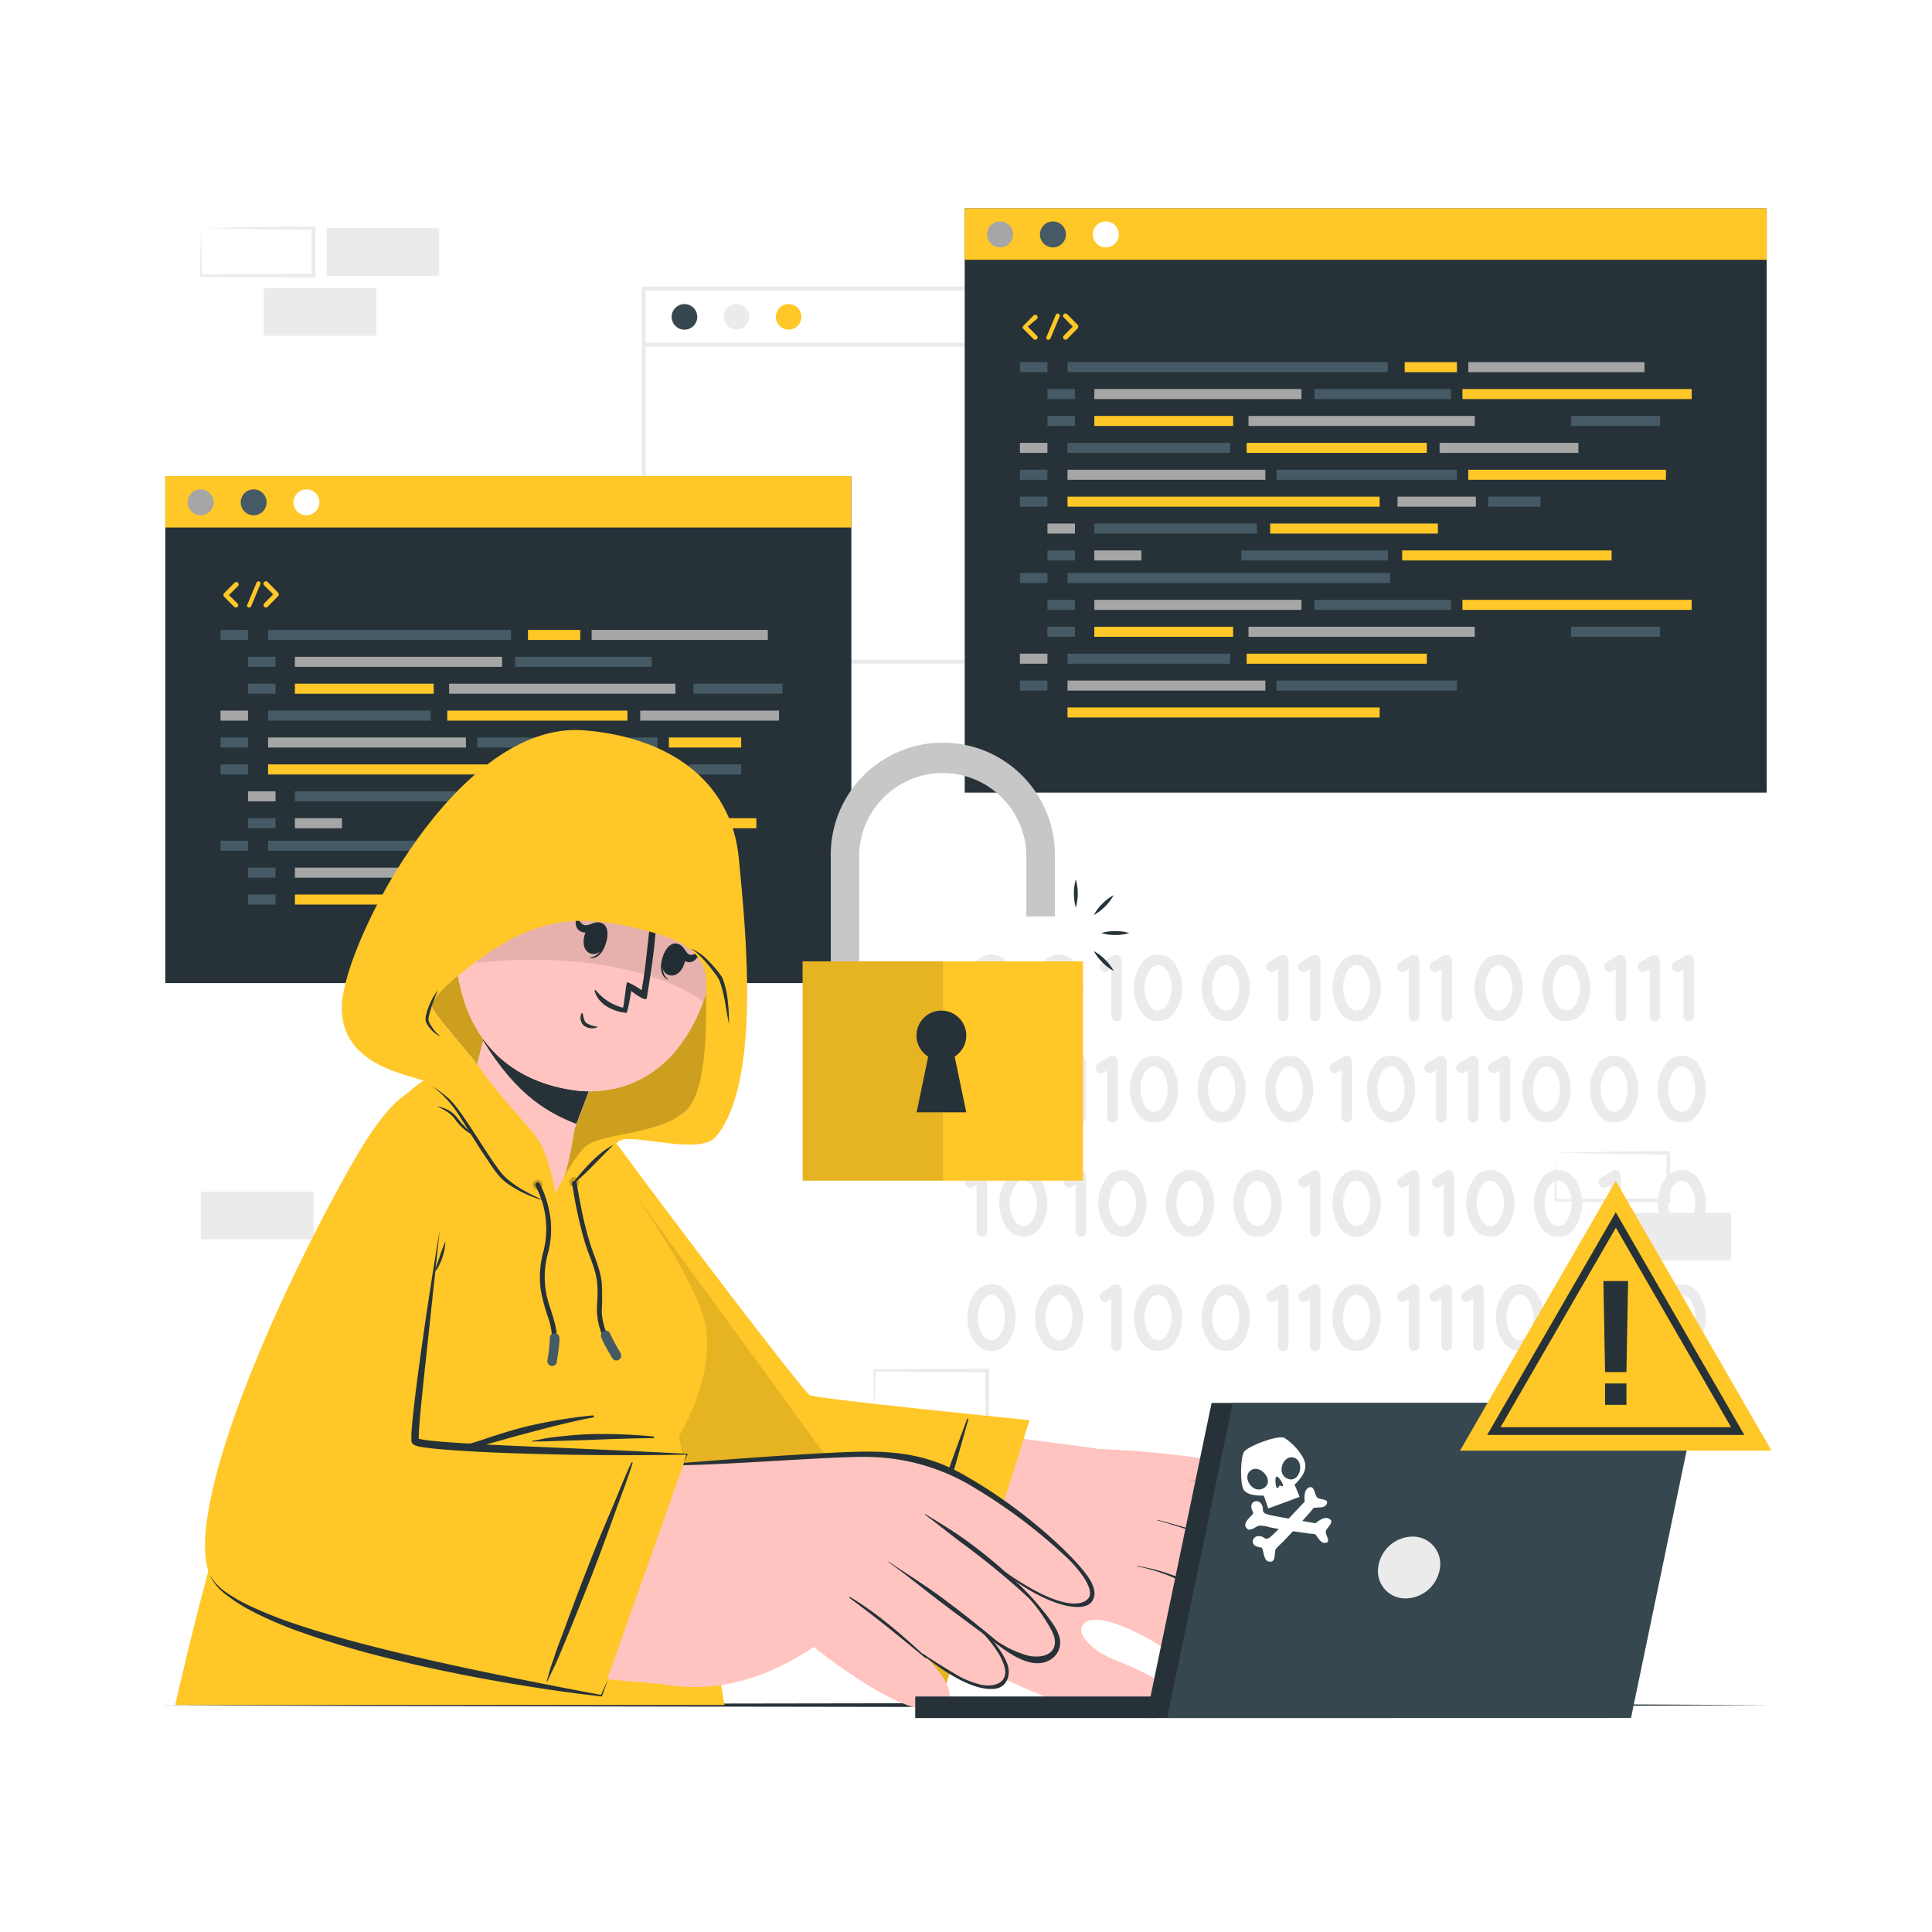 <svg class="animated" id="freepik_stories-hacker" xmlns="http://www.w3.org/2000/svg" viewBox="0 0 500 500" version="1.1" xmlns:xlink="http://www.w3.org/1999/xlink" xmlns:svgjs="http://svgjs.com/svgjs"><style>svg#freepik_stories-hacker:not(.animated) .animable {opacity: 0;}svg#freepik_stories-hacker.animated #freepik--Screens--inject-87 {animation: 1.5s Infinite  linear floating;animation-delay: 0s;}svg#freepik_stories-hacker.animated #freepik--Padlock--inject-87 {animation: 1.5s Infinite  linear wind;animation-delay: 0s;}            @keyframes floating {                0% {                    opacity: 1;                    transform: translateY(0px);                }                50% {                    transform: translateY(-10px);                }                100% {                    opacity: 1;                    transform: translateY(0px);                }            }                    @keyframes wind {                0% {                    transform: rotate( 0deg );                }                25% {                    transform: rotate( 1deg );                }                75% {                    transform: rotate( -1deg );                }            }        </style><g id="freepik--background-complete--inject-87" style="transform-origin: 249.86px 213.025px 0px;" class="animable animator-active"><path d="M250.29,281.86A10.57,10.57,0,0,1,252,276a5.19,5.19,0,0,1,9.14,0,11.34,11.34,0,0,1,0,11.78,5.18,5.18,0,0,1-9.14,0A10.62,10.62,0,0,1,250.29,281.86Zm9.73,0a8.17,8.17,0,0,0-1.18-4.38,2.88,2.88,0,0,0-2.3-1.51,3,3,0,0,0-2.34,1.51,8.17,8.17,0,0,0-1.18,4.38,8.07,8.07,0,0,0,1.18,4.36,3,3,0,0,0,2.34,1.53,2.91,2.91,0,0,0,2.3-1.53A8.07,8.07,0,0,0,260,281.86Z" style="fill: rgb(235, 235, 235); transform-origin: 256.539px 281.896px 0px;" id="eln7js7u8id3f" class="animable"></path><path d="M272.79,274.59v14.54a1.38,1.38,0,0,1-1.38,1.36,1.34,1.34,0,0,1-1.36-1.36V277l-1,.56a1.2,1.2,0,0,1-.69.2,1.29,1.29,0,0,1-1.15-.69,1.31,1.31,0,0,1,.44-1.85l3-1.79s.07,0,.1-.05.07-.05.12-.08l.15,0s.07,0,.1,0a.5.5,0,0,1,.17,0h.27a.2.2,0,0,0,.1,0,.33.33,0,0,1,.15.05.14.14,0,0,1,.1,0c.07.05.1.07.15.07a.17.17,0,0,0,.09.07s.08,0,.1.08a.24.24,0,0,1,.1.1.2.2,0,0,1,.07.1l.1.09,0,0s0,.05,0,.08.05.07.05.12,0,.1,0,.12a1.3,1.3,0,0,0,0,.13.21.21,0,0,0,.05.17Z" style="fill: rgb(235, 235, 235); transform-origin: 269.893px 281.891px 0px;" id="el50xel5j32tt" class="animable"></path><path d="M281,274.59v14.54a1.37,1.37,0,0,1-1.38,1.36,1.34,1.34,0,0,1-1.36-1.36V277l-1,.56a1.22,1.22,0,0,1-.69.2,1.38,1.38,0,0,1-.71-2.54l3-1.79s.07,0,.09-.05.08-.05.13-.08l.15,0s.07,0,.09,0a.55.55,0,0,1,.18,0h.27s.07,0,.1,0,.09,0,.14.05.08,0,.1,0,.1.07.15.07a.26.26,0,0,0,.1.07s.07,0,.1.08.07.07.1.1a.29.29,0,0,1,.07.1l.1.09,0,0s0,.05,0,.08.05.07.05.12,0,.1.05.12,0,.1,0,.13a.21.21,0,0,0,.05.17Z" style="fill: rgb(235, 235, 235); transform-origin: 278.113px 281.891px 0px;" id="elusn7g0b676" class="animable"></path><path d="M289.3,274.59v14.54a1.38,1.38,0,0,1-1.38,1.36,1.34,1.34,0,0,1-1.36-1.36V277l-1,.56a1.25,1.25,0,0,1-.7.2,1.29,1.29,0,0,1-1.15-.69,1.31,1.31,0,0,1,.44-1.85l3-1.79s.07,0,.1-.05.07-.05.12-.08l.15,0a.13.13,0,0,1,.1,0,.5.5,0,0,1,.17,0h.27a.2.2,0,0,0,.1,0,.3.3,0,0,1,.15.05.14.14,0,0,1,.1,0c.07.05.1.07.15.07a.17.17,0,0,0,.09.07s.08,0,.1.08a.24.24,0,0,1,.1.1.29.29,0,0,1,.08.1l.09.09,0,0s0,.05,0,.08.05.07.05.12,0,.1.05.12a1.3,1.3,0,0,0,0,.13.21.21,0,0,0,.05.17Z" style="fill: rgb(235, 235, 235); transform-origin: 286.398px 281.89px 0px;" id="elsfuoyyb5ggo" class="animable"></path><path d="M292.43,281.86A10.57,10.57,0,0,1,294.1,276a5.19,5.19,0,0,1,9.14,0,11.34,11.34,0,0,1,0,11.78,5.18,5.18,0,0,1-9.14,0A10.62,10.62,0,0,1,292.43,281.86Zm9.73,0a8.17,8.17,0,0,0-1.18-4.38,2.88,2.88,0,0,0-2.3-1.51,3,3,0,0,0-2.34,1.51,8.17,8.17,0,0,0-1.18,4.38,8.07,8.07,0,0,0,1.18,4.36,3,3,0,0,0,2.34,1.53,2.91,2.91,0,0,0,2.3-1.53A8.07,8.07,0,0,0,302.16,281.86Z" style="fill: rgb(235, 235, 235); transform-origin: 298.659px 281.896px 0px;" id="elg8idisc5vrj" class="animable"></path><path d="M309.92,281.86A10.58,10.58,0,0,1,311.6,276a5.19,5.19,0,0,1,9.14,0,11.34,11.34,0,0,1,0,11.78,5.18,5.18,0,0,1-9.14,0A10.62,10.62,0,0,1,309.92,281.86Zm9.74,0a8.17,8.17,0,0,0-1.19-4.38,2.85,2.85,0,0,0-2.29-1.51,3,3,0,0,0-2.34,1.51,8.17,8.17,0,0,0-1.18,4.38,8.07,8.07,0,0,0,1.18,4.36,3,3,0,0,0,2.34,1.53,2.88,2.88,0,0,0,2.29-1.53A8.07,8.07,0,0,0,319.66,281.86Z" style="fill: rgb(235, 235, 235); transform-origin: 316.154px 281.896px 0px;" id="eltappmgw8rnk" class="animable"></path><path d="M327.42,281.86A10.5,10.5,0,0,1,329.1,276a5.19,5.19,0,0,1,9.14,0,11.34,11.34,0,0,1,0,11.78,5.18,5.18,0,0,1-9.14,0A10.54,10.54,0,0,1,327.42,281.86Zm9.73,0a8.17,8.17,0,0,0-1.18-4.38,2.87,2.87,0,0,0-2.29-1.51,3,3,0,0,0-2.34,1.51,8.17,8.17,0,0,0-1.19,4.38,8.07,8.07,0,0,0,1.19,4.36,3,3,0,0,0,2.34,1.53,2.9,2.9,0,0,0,2.29-1.53A8.07,8.07,0,0,0,337.15,281.86Z" style="fill: rgb(235, 235, 235); transform-origin: 333.654px 281.896px 0px;" id="elq8kru41lru" class="animable"></path><path d="M374.37,274.59v14.54a1.37,1.37,0,0,1-1.38,1.36,1.33,1.33,0,0,1-1.35-1.36V277l-1,.56a1.22,1.22,0,0,1-.69.2,1.38,1.38,0,0,1-.71-2.54l3-1.79s.07,0,.09-.05.08-.05.13-.08l.15,0s.07,0,.09,0a.55.55,0,0,1,.18,0h.27s.07,0,.1,0,.09,0,.14.05.08,0,.1,0,.1.07.15.07a.2.2,0,0,0,.1.07s.07,0,.1.08.07.07.1.1a.29.29,0,0,1,.07.1l.1.09,0,0s0,.05,0,.08.05.07.05.12,0,.1.05.12,0,.1,0,.13a.21.21,0,0,0,.05.17Z" style="fill: rgb(235, 235, 235); transform-origin: 371.488px 281.891px 0px;" id="eli9mkoeyxel" class="animable"></path><path d="M382.63,274.59v14.54a1.38,1.38,0,0,1-1.38,1.36,1.34,1.34,0,0,1-1.36-1.36V277l-1,.56a1.19,1.19,0,0,1-.68.2,1.3,1.3,0,0,1-1.16-.69,1.31,1.31,0,0,1,.44-1.85l3-1.79s.07,0,.1-.05.07-.05.12-.08l.15,0a.14.14,0,0,1,.1,0,.5.5,0,0,1,.17,0h.27a.2.2,0,0,0,.1,0,.3.3,0,0,1,.15.05.14.14,0,0,1,.1,0c.07.05.1.07.15.07a.17.17,0,0,0,.09.07s.08,0,.1.08a.24.24,0,0,1,.1.1.29.29,0,0,1,.08.1l.09.09,0,0s0,.05,0,.08.05.07.05.12,0,.1.05.12a1.3,1.3,0,0,0,0,.13.21.21,0,0,0,.05.17Z" style="fill: rgb(235, 235, 235); transform-origin: 379.733px 281.891px 0px;" id="el6clw636bhje" class="animable"></path><path d="M390.88,274.59v14.54a1.37,1.37,0,0,1-1.38,1.36,1.33,1.33,0,0,1-1.35-1.36V277l-1,.56a1.22,1.22,0,0,1-.69.2,1.38,1.38,0,0,1-.71-2.54l3-1.79s.07,0,.09-.05.08-.05.13-.08l.15,0s.07,0,.09,0a.55.55,0,0,1,.18,0h.27s.07,0,.1,0a.26.26,0,0,1,.14.05s.08,0,.1,0,.1.07.15.07a.26.26,0,0,0,.1.07s.07,0,.1.08.07.07.1.1a.29.29,0,0,1,.07.1l.1.09,0,0s0,.05,0,.08.05.07.05.12,0,.1.05.12,0,.1,0,.13a.21.21,0,0,0,.05.17Z" style="fill: rgb(235, 235, 235); transform-origin: 387.998px 281.891px 0px;" id="elpkkji0c1ksh" class="animable"></path><path d="M394,281.86a10.58,10.58,0,0,1,1.68-5.89,5.19,5.19,0,0,1,9.14,0,11.34,11.34,0,0,1,0,11.78,5.18,5.18,0,0,1-9.14,0A10.62,10.62,0,0,1,394,281.86Zm9.73,0a8.17,8.17,0,0,0-1.18-4.38,2.87,2.87,0,0,0-2.29-1.51,3,3,0,0,0-2.34,1.51,8.17,8.17,0,0,0-1.18,4.38,8.07,8.07,0,0,0,1.18,4.36,3,3,0,0,0,2.34,1.53,2.9,2.9,0,0,0,2.29-1.53A8.07,8.07,0,0,0,403.74,281.86Z" style="fill: rgb(235, 235, 235); transform-origin: 400.234px 281.866px 0px;" id="elidjtzp6y0kr" class="animable"></path><path d="M411.51,281.86a10.57,10.57,0,0,1,1.67-5.89,5.2,5.2,0,0,1,9.15,0,11.34,11.34,0,0,1,0,11.78,5.19,5.19,0,0,1-9.15,0A10.62,10.62,0,0,1,411.51,281.86Zm9.73,0a8.17,8.17,0,0,0-1.18-4.38,2.88,2.88,0,0,0-2.29-1.51,3,3,0,0,0-2.34,1.51,8.17,8.17,0,0,0-1.19,4.38,8.07,8.07,0,0,0,1.19,4.36,3,3,0,0,0,2.34,1.53,2.91,2.91,0,0,0,2.29-1.53A8.07,8.07,0,0,0,421.24,281.86Z" style="fill: rgb(235, 235, 235); transform-origin: 417.744px 281.866px 0px;" id="elex8wv6gwzf" class="animable"></path><path d="M429,281.86a10.57,10.57,0,0,1,1.67-5.89,5.19,5.19,0,0,1,9.14,0,11.34,11.34,0,0,1,0,11.78,5.18,5.18,0,0,1-9.14,0A10.62,10.62,0,0,1,429,281.86Zm9.73,0a8.17,8.17,0,0,0-1.18-4.38,2.88,2.88,0,0,0-2.3-1.51,3,3,0,0,0-2.34,1.51,8.17,8.17,0,0,0-1.18,4.38,8.07,8.07,0,0,0,1.18,4.36,3,3,0,0,0,2.34,1.53,2.91,2.91,0,0,0,2.3-1.53A8.07,8.07,0,0,0,438.74,281.86Z" style="fill: rgb(235, 235, 235); transform-origin: 435.229px 281.866px 0px;" id="elv3gvjjado1" class="animable"></path><path d="M429,311.43a10.51,10.51,0,0,1,1.67-5.88,5.18,5.18,0,0,1,9.14,0,11.32,11.32,0,0,1,0,11.77,5.18,5.18,0,0,1-9.14,0A10.57,10.57,0,0,1,429,311.43Zm9.73,0a8.17,8.17,0,0,0-1.18-4.38,2.84,2.84,0,0,0-2.3-1.5,2.94,2.94,0,0,0-2.34,1.5,8.7,8.7,0,0,0,0,8.75,3,3,0,0,0,2.34,1.52,2.9,2.9,0,0,0,2.3-1.52A8.13,8.13,0,0,0,438.74,311.43Z" style="fill: rgb(235, 235, 235); transform-origin: 435.229px 311.435px 0px;" id="elctng4ag7p5" class="animable"></path><path d="M429,341a10.52,10.52,0,0,1,1.67-5.89,5.18,5.18,0,0,1,9.14,0,11.34,11.34,0,0,1,0,11.78,5.19,5.19,0,0,1-9.14,0A10.62,10.62,0,0,1,429,341Zm9.73,0a8.18,8.18,0,0,0-1.18-4.39,2.87,2.87,0,0,0-2.3-1.5,3,3,0,0,0-2.34,1.5,8.18,8.18,0,0,0-1.18,4.39,8.09,8.09,0,0,0,1.18,4.36,3,3,0,0,0,2.34,1.53,2.91,2.91,0,0,0,2.3-1.53A8.09,8.09,0,0,0,438.74,341Z" style="fill: rgb(235, 235, 235); transform-origin: 435.229px 340.994px 0px;" id="eljscmmvx22r" class="animable"></path><path d="M411.51,341a10.52,10.52,0,0,1,1.67-5.89,5.19,5.19,0,0,1,9.15,0,11.34,11.34,0,0,1,0,11.78,5.2,5.2,0,0,1-9.15,0A10.62,10.62,0,0,1,411.51,341Zm9.73,0a8.18,8.18,0,0,0-1.18-4.39,2.87,2.87,0,0,0-2.29-1.5,3,3,0,0,0-2.34,1.5,8.18,8.18,0,0,0-1.19,4.39,8.09,8.09,0,0,0,1.19,4.36,3,3,0,0,0,2.34,1.53,2.91,2.91,0,0,0,2.29-1.53A8.09,8.09,0,0,0,421.24,341Z" style="fill: rgb(235, 235, 235); transform-origin: 417.744px 340.994px 0px;" id="elicfe53zn29" class="animable"></path><path d="M349.92,274.59v14.54a1.37,1.37,0,0,1-1.38,1.36,1.34,1.34,0,0,1-1.36-1.36V277l-1,.56a1.22,1.22,0,0,1-.69.2,1.38,1.38,0,0,1-.72-2.54l3-1.79s.08,0,.1-.05.08-.05.13-.08l.14,0a.14.14,0,0,1,.1,0,.55.55,0,0,1,.18,0h.27s.07,0,.1,0,.09,0,.14.05.08,0,.1,0,.1.07.15.07a.2.2,0,0,0,.1.07s.07,0,.1.08.07.07.1.1l.07.1.1.09,0,0s0,.05,0,.08.05.07.05.12,0,.1.05.12,0,.1,0,.13a.21.21,0,0,0,.05.17Z" style="fill: rgb(235, 235, 235); transform-origin: 347.029px 281.89px 0px;" id="el2v7nh31vw6b" class="animable"></path><path d="M353.76,281.86a10.57,10.57,0,0,1,1.67-5.89,5.19,5.19,0,0,1,9.14,0,11.34,11.34,0,0,1,0,11.78,5.18,5.18,0,0,1-9.14,0A10.62,10.62,0,0,1,353.76,281.86Zm9.73,0a8.17,8.17,0,0,0-1.18-4.38A2.88,2.88,0,0,0,360,276a3,3,0,0,0-2.34,1.51,8.17,8.17,0,0,0-1.18,4.38,8.07,8.07,0,0,0,1.18,4.36,3,3,0,0,0,2.34,1.53,2.91,2.91,0,0,0,2.3-1.53A8.07,8.07,0,0,0,363.49,281.86Z" style="fill: rgb(235, 235, 235); transform-origin: 359.989px 281.866px 0px;" id="elgt9focwzge" class="animable"></path><path d="M255.47,304.17V318.7a1.37,1.37,0,0,1-1.38,1.36,1.33,1.33,0,0,1-1.35-1.36V306.58l-1,.57a1.21,1.21,0,0,1-.69.19,1.37,1.37,0,0,1-.71-2.53l3-1.8s.07,0,.1-.05.07,0,.12-.08l.15,0s.07,0,.1,0a.34.34,0,0,1,.17,0h.27s.07,0,.1,0a.33.33,0,0,1,.15,0s.07,0,.09,0,.1.07.15.07l.1.08.1.07a.47.47,0,0,1,.1.1.29.29,0,0,1,.07.1l.1.1,0,.05s0,0,0,.07,0,.07,0,.12,0,.1.05.13a1,1,0,0,0,0,.12.21.21,0,0,0,.05.17Z" style="fill: rgb(235, 235, 235); transform-origin: 252.584px 311.465px 0px;" id="elfejvun69aok" class="animable"></path><path d="M258.6,311.43a10.52,10.52,0,0,1,1.68-5.88,5.18,5.18,0,0,1,9.14,0,11.32,11.32,0,0,1,0,11.77,5.18,5.18,0,0,1-9.14,0A10.58,10.58,0,0,1,258.6,311.43Zm9.74,0a8.17,8.17,0,0,0-1.19-4.38,2.83,2.83,0,0,0-2.29-1.5,2.94,2.94,0,0,0-2.34,1.5,8.7,8.7,0,0,0,0,8.75,3,3,0,0,0,2.34,1.52,2.88,2.88,0,0,0,2.29-1.52A8.13,8.13,0,0,0,268.34,311.43Z" style="fill: rgb(235, 235, 235); transform-origin: 264.834px 311.435px 0px;" id="elow3ojunze1r" class="animable"></path><path d="M281.1,304.17V318.7a1.37,1.37,0,0,1-1.38,1.36,1.33,1.33,0,0,1-1.35-1.36V306.58l-1,.57a1.21,1.21,0,0,1-.69.19,1.37,1.37,0,0,1-.71-2.53l3-1.8s.07,0,.1-.05.07,0,.12-.08l.15,0s.07,0,.1,0a.32.32,0,0,1,.17,0h.27s.07,0,.1,0a.33.33,0,0,1,.15,0s.07,0,.09,0,.1.07.15.07l.1.08.1.07a.47.47,0,0,1,.1.1.29.29,0,0,1,.07.1l.1.1,0,.05s0,0,0,.07.05.07.05.12,0,.1,0,.13a1,1,0,0,0,0,.12.21.21,0,0,0,.05.17Z" style="fill: rgb(235, 235, 235); transform-origin: 278.214px 311.464px 0px;" id="el0sergube4gkk" class="animable"></path><path d="M284.23,311.43a10.52,10.52,0,0,1,1.68-5.88,5.18,5.18,0,0,1,9.14,0,11.32,11.32,0,0,1,0,11.77,5.18,5.18,0,0,1-9.14,0A10.58,10.58,0,0,1,284.23,311.43Zm9.73,0a8.17,8.17,0,0,0-1.18-4.38,2.83,2.83,0,0,0-2.29-1.5,2.94,2.94,0,0,0-2.34,1.5,8.7,8.7,0,0,0,0,8.75,3,3,0,0,0,2.34,1.52,2.88,2.88,0,0,0,2.29-1.52A8.13,8.13,0,0,0,294,311.43Z" style="fill: rgb(235, 235, 235); transform-origin: 290.464px 311.435px 0px;" id="el1xnkcv7w943" class="animable"></path><path d="M301.73,311.43a10.51,10.51,0,0,1,1.67-5.88,5.19,5.19,0,0,1,9.15,0,11.32,11.32,0,0,1,0,11.77,5.19,5.19,0,0,1-9.15,0A10.57,10.57,0,0,1,301.73,311.43Zm9.73,0a8.17,8.17,0,0,0-1.18-4.38,2.84,2.84,0,0,0-2.29-1.5,2.93,2.93,0,0,0-2.34,1.5,8.64,8.64,0,0,0,0,8.75,3,3,0,0,0,2.34,1.52,2.9,2.9,0,0,0,2.29-1.52A8.13,8.13,0,0,0,311.46,311.43Z" style="fill: rgb(235, 235, 235); transform-origin: 307.964px 311.435px 0px;" id="elg9ahqxdxknb" class="animable"></path><path d="M319.23,311.43a10.51,10.51,0,0,1,1.67-5.88,5.18,5.18,0,0,1,9.14,0,11.32,11.32,0,0,1,0,11.77,5.18,5.18,0,0,1-9.14,0A10.57,10.57,0,0,1,319.23,311.43Zm9.73,0a8.17,8.17,0,0,0-1.18-4.38,2.84,2.84,0,0,0-2.3-1.5,2.94,2.94,0,0,0-2.34,1.5,8.7,8.7,0,0,0,0,8.75,3,3,0,0,0,2.34,1.52,2.9,2.9,0,0,0,2.3-1.52A8.13,8.13,0,0,0,329,311.43Z" style="fill: rgb(235, 235, 235); transform-origin: 325.459px 311.435px 0px;" id="el3rkl0di734v" class="animable"></path><path d="M375.81,248.39v14.54a1.37,1.37,0,0,1-1.38,1.35,1.33,1.33,0,0,1-1.35-1.35V250.81l-1,.56a1.22,1.22,0,0,1-.69.2,1.33,1.33,0,0,1-1.16-.69,1.31,1.31,0,0,1,.45-1.85l3-1.8s.07,0,.1,0,.07-.05.12-.07l.15,0s.07,0,.1,0a.47.47,0,0,1,.17,0h.27s.07,0,.1,0a.33.33,0,0,1,.15.05.15.15,0,0,1,.09,0c.08.05.1.08.15.08a.43.43,0,0,0,.1.07s.07.05.1.08.07.07.1.09a.43.43,0,0,1,.07.1l.1.1,0,0s0,.05,0,.07.05.08.05.13,0,.1.05.12a1,1,0,0,0,0,.12.22.22,0,0,0,.05.18Z" style="fill: rgb(235, 235, 235); transform-origin: 372.915px 255.716px 0px;" id="elud6nt7qz49b" class="animable"></path><path d="M381.64,255.66a10.47,10.47,0,0,1,1.68-5.89,5.19,5.19,0,0,1,9.14,0,11.34,11.34,0,0,1,0,11.78,5.19,5.19,0,0,1-9.14,0A10.54,10.54,0,0,1,381.64,255.66Zm9.73,0a8.2,8.2,0,0,0-1.18-4.39,2.89,2.89,0,0,0-2.29-1.5,3,3,0,0,0-2.34,1.5,8.2,8.2,0,0,0-1.19,4.39,8.07,8.07,0,0,0,1.19,4.36,3,3,0,0,0,2.34,1.53,2.91,2.91,0,0,0,2.29-1.53A8.07,8.07,0,0,0,391.37,255.66Z" style="fill: rgb(235, 235, 235); transform-origin: 387.874px 255.66px 0px;" id="el1fx6i0tbjeu" class="animable"></path><path d="M399.14,255.66a10.55,10.55,0,0,1,1.67-5.89,5.19,5.19,0,0,1,9.14,0,11.34,11.34,0,0,1,0,11.78,5.19,5.19,0,0,1-9.14,0A10.62,10.62,0,0,1,399.14,255.66Zm9.73,0a8.2,8.2,0,0,0-1.18-4.39,2.89,2.89,0,0,0-2.29-1.5,3,3,0,0,0-2.35,1.5,8.2,8.2,0,0,0-1.18,4.39,8.07,8.07,0,0,0,1.18,4.36,3,3,0,0,0,2.35,1.53,2.91,2.91,0,0,0,2.29-1.53A8.07,8.07,0,0,0,408.87,255.66Z" style="fill: rgb(235, 235, 235); transform-origin: 405.369px 255.66px 0px;" id="elrhg1xucqjd" class="animable"></path><path d="M341.73,304.17V318.7a1.38,1.38,0,0,1-1.38,1.36A1.34,1.34,0,0,1,339,318.7V306.58l-1,.57a1.19,1.19,0,0,1-.69.19,1.38,1.38,0,0,1-.71-2.53l3-1.8s.07,0,.1-.05.07,0,.12-.08l.15,0a.18.18,0,0,1,.1,0,.34.34,0,0,1,.17,0h.27a.14.14,0,0,0,.1,0,.3.3,0,0,1,.15,0,.14.14,0,0,1,.1,0c.07,0,.1.07.15.07a.24.24,0,0,0,.09.08l.1.07a.31.31,0,0,1,.1.1.29.29,0,0,1,.08.1l.09.1,0,.05s0,0,0,.07.05.07.05.12,0,.1,0,.13a.68.68,0,0,0,0,.12.21.21,0,0,0,.05.17Z" style="fill: rgb(235, 235, 235); transform-origin: 338.856px 311.465px 0px;" id="elr5nuv6fwu" class="animable"></path><path d="M344.86,311.43a10.51,10.51,0,0,1,1.67-5.88,5.18,5.18,0,0,1,9.14,0,11.32,11.32,0,0,1,0,11.77,5.18,5.18,0,0,1-9.14,0A10.57,10.57,0,0,1,344.86,311.43Zm9.73,0a8.17,8.17,0,0,0-1.18-4.38,2.84,2.84,0,0,0-2.3-1.5,2.94,2.94,0,0,0-2.34,1.5,8.7,8.7,0,0,0,0,8.75,3,3,0,0,0,2.34,1.52,2.9,2.9,0,0,0,2.3-1.52A8.13,8.13,0,0,0,354.59,311.43Z" style="fill: rgb(235, 235, 235); transform-origin: 351.089px 311.435px 0px;" id="elxff1dn01i4i" class="animable"></path><path d="M367.35,304.17V318.7a1.37,1.37,0,0,1-1.37,1.36,1.34,1.34,0,0,1-1.36-1.36V306.58l-1,.57a1.19,1.19,0,0,1-.69.19,1.38,1.38,0,0,1-.71-2.53l3-1.8s.07,0,.1-.05.07,0,.12-.08l.15,0s.07,0,.1,0a.34.34,0,0,1,.17,0h.27a.14.14,0,0,0,.1,0,.33.33,0,0,1,.15,0,.14.14,0,0,1,.1,0c.07,0,.1.07.14.07l.1.08.1.07a.31.31,0,0,1,.1.1.2.2,0,0,1,.07.1.47.47,0,0,1,.1.1l0,.05s0,0,0,.07.05.07.05.12,0,.1,0,.13a.68.68,0,0,0,0,.12.24.24,0,0,0,0,.17Z" style="fill: rgb(235, 235, 235); transform-origin: 364.476px 311.465px 0px;" id="ellnxx75lmv3g" class="animable"></path><path d="M250.35,341a10.55,10.55,0,0,1,1.67-5.89,5.18,5.18,0,0,1,9.14,0,11.34,11.34,0,0,1,0,11.78,5.19,5.19,0,0,1-9.14,0A10.62,10.62,0,0,1,250.35,341Zm9.73,0a8.18,8.18,0,0,0-1.18-4.39,2.87,2.87,0,0,0-2.29-1.5,3,3,0,0,0-2.35,1.5,8.18,8.18,0,0,0-1.18,4.39,8.09,8.09,0,0,0,1.18,4.36,3,3,0,0,0,2.35,1.53,2.91,2.91,0,0,0,2.29-1.53A8.09,8.09,0,0,0,260.08,341Z" style="fill: rgb(235, 235, 235); transform-origin: 256.579px 340.994px 0px;" id="el7wprjv5aytk" class="animable"></path><path d="M267.84,341a10.63,10.63,0,0,1,1.68-5.89,5.18,5.18,0,0,1,9.14,0,11.34,11.34,0,0,1,0,11.78,5.19,5.19,0,0,1-9.14,0A10.71,10.71,0,0,1,267.84,341Zm9.74,0a8.18,8.18,0,0,0-1.19-4.39,2.84,2.84,0,0,0-2.29-1.5,3,3,0,0,0-2.34,1.5,8.18,8.18,0,0,0-1.18,4.39,8.09,8.09,0,0,0,1.18,4.36,3,3,0,0,0,2.34,1.53,2.88,2.88,0,0,0,2.29-1.53A8.09,8.09,0,0,0,277.58,341Z" style="fill: rgb(235, 235, 235); transform-origin: 274.074px 340.994px 0px;" id="eltgwnkncnnwe" class="animable"></path><path d="M290.34,333.74v14.54a1.37,1.37,0,0,1-1.38,1.35,1.33,1.33,0,0,1-1.35-1.35V336.15l-1,.57a1.22,1.22,0,0,1-.69.2,1.38,1.38,0,0,1-.71-2.54l3-1.8s.07,0,.1-.05.07,0,.12-.07l.15,0s.07,0,.1,0a.34.34,0,0,1,.17,0h.27s.07,0,.1,0a.25.25,0,0,1,.15,0,.2.2,0,0,1,.1,0c.07,0,.09.08.14.08a.43.43,0,0,0,.1.07l.1.07s.07.08.1.1a.43.43,0,0,1,.07.1l.1.1,0,.05s0,.05,0,.07a.24.24,0,0,1,.05.13c0,.05,0,.09,0,.12a1,1,0,0,0,0,.12c0,.08,0,.13,0,.17Z" style="fill: rgb(235, 235, 235); transform-origin: 287.458px 341.039px 0px;" id="elq4595eu3vr" class="animable"></path><path d="M293.47,341a10.55,10.55,0,0,1,1.68-5.89,5.18,5.18,0,0,1,9.14,0,11.34,11.34,0,0,1,0,11.78,5.19,5.19,0,0,1-9.14,0A10.62,10.62,0,0,1,293.47,341Zm9.74,0a8.18,8.18,0,0,0-1.19-4.39,2.84,2.84,0,0,0-2.29-1.5,3,3,0,0,0-2.34,1.5,8.18,8.18,0,0,0-1.18,4.39,8.09,8.09,0,0,0,1.18,4.36,3,3,0,0,0,2.34,1.53,2.88,2.88,0,0,0,2.29-1.53A8.09,8.09,0,0,0,303.21,341Z" style="fill: rgb(235, 235, 235); transform-origin: 299.704px 340.994px 0px;" id="elbrt6oqjqzyc" class="animable"></path><path d="M311,341a10.47,10.47,0,0,1,1.68-5.89,5.18,5.18,0,0,1,9.14,0,11.34,11.34,0,0,1,0,11.78,5.19,5.19,0,0,1-9.14,0A10.54,10.54,0,0,1,311,341Zm9.73,0a8.18,8.18,0,0,0-1.18-4.39,2.85,2.85,0,0,0-2.29-1.5,3,3,0,0,0-2.34,1.5A8.18,8.18,0,0,0,313.7,341a8.09,8.09,0,0,0,1.19,4.36,3,3,0,0,0,2.34,1.53,2.9,2.9,0,0,0,2.29-1.53A8.09,8.09,0,0,0,320.7,341Z" style="fill: rgb(235, 235, 235); transform-origin: 317.234px 340.994px 0px;" id="elan48bw690iv" class="animable"></path><path d="M333.47,333.74v14.54a1.37,1.37,0,0,1-1.38,1.35,1.34,1.34,0,0,1-1.36-1.35V336.15l-1,.57a1.22,1.22,0,0,1-.69.2,1.33,1.33,0,0,1-1.16-.69,1.31,1.31,0,0,1,.44-1.85l3-1.8s.08,0,.1-.05.08,0,.13-.07.1,0,.14,0a.2.2,0,0,1,.1,0,.38.38,0,0,1,.18,0h.27s.07,0,.1,0a.22.22,0,0,1,.14,0s.08,0,.1,0,.1.08.15.08a.29.29,0,0,0,.1.07l.1.07s.07.08.1.1l.07.1.1.1,0,.05s0,.05,0,.07.05.08.05.13,0,.09,0,.12a1,1,0,0,0,0,.12c0,.08,0,.13.05.17Z" style="fill: rgb(235, 235, 235); transform-origin: 330.568px 341.03px 0px;" id="elviy67buydyq" class="animable"></path><path d="M341.73,333.74v14.54a1.38,1.38,0,0,1-1.38,1.35,1.33,1.33,0,0,1-1.36-1.35V336.15l-1,.57a1.2,1.2,0,0,1-.69.2,1.38,1.38,0,0,1-.71-2.54l3-1.8s.07,0,.1-.05.07,0,.12-.07l.15,0a.18.18,0,0,1,.1,0,.34.34,0,0,1,.17,0h.27a.14.14,0,0,0,.1,0,.23.23,0,0,1,.15,0,.2.2,0,0,1,.1,0c.07,0,.1.08.15.08a.23.23,0,0,0,.09.07l.1.07a.46.46,0,0,1,.1.1.44.44,0,0,1,.08.1l.09.1,0,.05s0,.05,0,.07a.24.24,0,0,1,.05.13c0,.05,0,.09,0,.12a.68.68,0,0,0,0,.12c0,.08,0,.13.05.17Z" style="fill: rgb(235, 235, 235); transform-origin: 338.843px 341.039px 0px;" id="el805m5o5cyz4" class="animable"></path><path d="M376.34,304.17V318.7a1.37,1.37,0,0,1-1.38,1.36,1.34,1.34,0,0,1-1.36-1.36V306.58l-1,.57a1.31,1.31,0,0,1-.69.19,1.38,1.38,0,0,1-.72-2.53l3-1.8s.08,0,.1-.05.07,0,.12-.08l.15,0a.2.2,0,0,1,.1,0,.34.34,0,0,1,.17,0h.27a.14.14,0,0,0,.1,0,.3.3,0,0,1,.15,0s.08,0,.1,0,.1.07.15.07a.29.29,0,0,0,.1.08l.09.07a.31.31,0,0,1,.1.1.29.29,0,0,1,.08.1l.1.1,0,.05s0,0,0,.07,0,.07,0,.12,0,.1.05.13,0,.09,0,.12a.21.21,0,0,0,0,.17Z" style="fill: rgb(235, 235, 235); transform-origin: 373.456px 311.465px 0px;" id="elapcs8qrgzca" class="animable"></path><path d="M379.47,311.43a10.51,10.51,0,0,1,1.67-5.88,5.18,5.18,0,0,1,9.14,0,11.32,11.32,0,0,1,0,11.77,5.18,5.18,0,0,1-9.14,0A10.57,10.57,0,0,1,379.47,311.43Zm9.73,0a8.17,8.17,0,0,0-1.18-4.38,2.84,2.84,0,0,0-2.29-1.5,2.94,2.94,0,0,0-2.35,1.5,8.7,8.7,0,0,0,0,8.75,3,3,0,0,0,2.35,1.52A2.9,2.9,0,0,0,388,315.8,8.13,8.13,0,0,0,389.2,311.43Z" style="fill: rgb(235, 235, 235); transform-origin: 385.699px 311.435px 0px;" id="elte5kd74k3a" class="animable"></path><path d="M397,311.43a10.6,10.6,0,0,1,1.68-5.88,5.18,5.18,0,0,1,9.14,0,11.32,11.32,0,0,1,0,11.77,5.18,5.18,0,0,1-9.14,0A10.66,10.66,0,0,1,397,311.43Zm9.74,0a8.17,8.17,0,0,0-1.19-4.38,2.82,2.82,0,0,0-2.29-1.5,2.94,2.94,0,0,0-2.34,1.5,8.7,8.7,0,0,0,0,8.75,3,3,0,0,0,2.34,1.52,2.87,2.87,0,0,0,2.29-1.52A8.13,8.13,0,0,0,406.7,311.43Z" style="fill: rgb(235, 235, 235); transform-origin: 403.234px 311.435px 0px;" id="elbap90xjtje7" class="animable"></path><path d="M419.46,304.17V318.7a1.37,1.37,0,0,1-1.38,1.36,1.33,1.33,0,0,1-1.35-1.36V306.58l-1,.57a1.29,1.29,0,0,1-.69.19,1.37,1.37,0,0,1-.71-2.53l3-1.8s.07,0,.1-.05.07,0,.12-.08l.15,0s.07,0,.1,0a.34.34,0,0,1,.17,0h.27a.13.13,0,0,0,.1,0,.33.33,0,0,1,.15,0,.14.14,0,0,1,.1,0c.07,0,.09.07.14.07l.1.08.1.07a.47.47,0,0,1,.1.1.29.29,0,0,1,.07.1.47.47,0,0,1,.1.1l0,.05s0,0,0,.07,0,.07,0,.12,0,.1.05.13,0,.09,0,.12a.21.21,0,0,0,0,.17Z" style="fill: rgb(235, 235, 235); transform-origin: 416.574px 311.465px 0px;" id="elg0vjof1onaa" class="animable"></path><path d="M344.86,341a10.55,10.55,0,0,1,1.67-5.89,5.18,5.18,0,0,1,9.14,0,11.34,11.34,0,0,1,0,11.78,5.19,5.19,0,0,1-9.14,0A10.62,10.62,0,0,1,344.86,341Zm9.73,0a8.18,8.18,0,0,0-1.18-4.39,2.87,2.87,0,0,0-2.3-1.5,3,3,0,0,0-2.34,1.5,8.18,8.18,0,0,0-1.18,4.39,8.09,8.09,0,0,0,1.18,4.36,3,3,0,0,0,2.34,1.53,2.91,2.91,0,0,0,2.3-1.53A8.09,8.09,0,0,0,354.59,341Z" style="fill: rgb(235, 235, 235); transform-origin: 351.089px 340.994px 0px;" id="elt0ed13obf7i" class="animable"></path><path d="M367.35,333.74v14.54a1.37,1.37,0,0,1-1.37,1.35,1.33,1.33,0,0,1-1.36-1.35V336.15l-1,.57a1.2,1.2,0,0,1-.69.2,1.38,1.38,0,0,1-.71-2.54l3-1.8s.07,0,.1-.05.07,0,.12-.07l.15,0s.07,0,.1,0a.34.34,0,0,1,.17,0h.27a.14.14,0,0,0,.1,0,.25.25,0,0,1,.15,0,.2.2,0,0,1,.1,0c.07,0,.1.08.14.08a.43.43,0,0,0,.1.07l.1.07a.46.46,0,0,1,.1.1.26.26,0,0,1,.07.1l.1.1,0,.05s0,.05,0,.07a.24.24,0,0,1,.05.13c0,.05,0,.09,0,.12a.68.68,0,0,0,0,.12c0,.08,0,.13,0,.17Z" style="fill: rgb(235, 235, 235); transform-origin: 364.468px 341.039px 0px;" id="el9ol461m2qip" class="animable"></path><path d="M250.35,255.66a10.55,10.55,0,0,1,1.67-5.89,5.19,5.19,0,0,1,9.14,0,11.34,11.34,0,0,1,0,11.78,5.19,5.19,0,0,1-9.14,0A10.62,10.62,0,0,1,250.35,255.66Zm9.73,0a8.2,8.2,0,0,0-1.18-4.39,2.89,2.89,0,0,0-2.29-1.5,3,3,0,0,0-2.35,1.5,8.2,8.2,0,0,0-1.18,4.39,8.07,8.07,0,0,0,1.18,4.36,3,3,0,0,0,2.35,1.53A2.91,2.91,0,0,0,258.9,260,8.07,8.07,0,0,0,260.08,255.66Z" style="fill: rgb(235, 235, 235); transform-origin: 256.579px 255.66px 0px;" id="elhfbqhjn74l5" class="animable"></path><path d="M267.84,255.66a10.63,10.63,0,0,1,1.68-5.89,5.19,5.19,0,0,1,9.14,0,11.34,11.34,0,0,1,0,11.78,5.19,5.19,0,0,1-9.14,0A10.71,10.71,0,0,1,267.84,255.66Zm9.74,0a8.2,8.2,0,0,0-1.19-4.39,2.86,2.86,0,0,0-2.29-1.5,3,3,0,0,0-2.34,1.5,8.2,8.2,0,0,0-1.18,4.39,8.07,8.07,0,0,0,1.18,4.36,3,3,0,0,0,2.34,1.53,2.88,2.88,0,0,0,2.29-1.53A8.07,8.07,0,0,0,277.58,255.66Z" style="fill: rgb(235, 235, 235); transform-origin: 274.074px 255.66px 0px;" id="el1ricoh94tx6" class="animable"></path><path d="M290.34,248.39v14.54a1.37,1.37,0,0,1-1.38,1.35,1.33,1.33,0,0,1-1.35-1.35V250.81l-1,.56a1.22,1.22,0,0,1-.69.2,1.38,1.38,0,0,1-.71-2.54l3-1.8s.07,0,.1,0,.07-.05.12-.07l.15,0s.07,0,.1,0a.5.5,0,0,1,.17,0h.27s.07,0,.1,0a.33.33,0,0,1,.15.05.2.2,0,0,1,.1,0c.07.05.09.08.14.08a.43.43,0,0,0,.1.07s.08.05.1.08.07.07.1.09a.43.43,0,0,1,.07.1l.1.1,0,0s0,.05,0,.07a.24.24,0,0,1,.05.13s0,.1,0,.12a1,1,0,0,0,0,.12.22.22,0,0,0,0,.18Z" style="fill: rgb(235, 235, 235); transform-origin: 287.458px 255.716px 0px;" id="el0xq4ixancnuh" class="animable"></path><path d="M293.47,255.66a10.55,10.55,0,0,1,1.68-5.89,5.19,5.19,0,0,1,9.14,0,11.34,11.34,0,0,1,0,11.78,5.19,5.19,0,0,1-9.14,0A10.62,10.62,0,0,1,293.47,255.66Zm9.74,0a8.2,8.2,0,0,0-1.19-4.39,2.86,2.86,0,0,0-2.29-1.5,3,3,0,0,0-2.34,1.5,8.2,8.2,0,0,0-1.18,4.39,8.07,8.07,0,0,0,1.18,4.36,3,3,0,0,0,2.34,1.53A2.88,2.88,0,0,0,302,260,8.07,8.07,0,0,0,303.21,255.66Z" style="fill: rgb(235, 235, 235); transform-origin: 299.704px 255.66px 0px;" id="elp1r5k6h5rp" class="animable"></path><path d="M311,255.66a10.47,10.47,0,0,1,1.68-5.89,5.19,5.19,0,0,1,9.14,0,11.34,11.34,0,0,1,0,11.78,5.19,5.19,0,0,1-9.14,0A10.54,10.54,0,0,1,311,255.66Zm9.73,0a8.2,8.2,0,0,0-1.18-4.39,2.88,2.88,0,0,0-2.29-1.5,3,3,0,0,0-2.34,1.5,8.2,8.2,0,0,0-1.19,4.39,8.07,8.07,0,0,0,1.19,4.36,3,3,0,0,0,2.34,1.53,2.9,2.9,0,0,0,2.29-1.53A8.07,8.07,0,0,0,320.7,255.66Z" style="fill: rgb(235, 235, 235); transform-origin: 317.234px 255.66px 0px;" id="el0544yb9jiqg6" class="animable"></path><path d="M333.47,248.39v14.54a1.37,1.37,0,0,1-1.38,1.35,1.34,1.34,0,0,1-1.36-1.35V250.81l-1,.56a1.22,1.22,0,0,1-.69.2,1.33,1.33,0,0,1-1.16-.69,1.31,1.31,0,0,1,.44-1.85l3-1.8s.08,0,.1,0,.08-.05.13-.07l.14,0a.14.14,0,0,1,.1,0,.55.55,0,0,1,.18,0h.27s.07,0,.1,0,.09,0,.14.05.08,0,.1,0,.1.08.15.08a.29.29,0,0,0,.1.07s.07.05.1.08.07.07.1.09l.07.1.1.1,0,0s0,.05,0,.07.05.08.05.13,0,.1,0,.12a1,1,0,0,0,0,.12.22.22,0,0,0,.05.18Z" style="fill: rgb(235, 235, 235); transform-origin: 330.568px 255.715px 0px;" id="el3vcga4e6n4x" class="animable"></path><path d="M341.73,248.39v14.54a1.38,1.38,0,0,1-1.38,1.35,1.33,1.33,0,0,1-1.36-1.35V250.81l-1,.56a1.2,1.2,0,0,1-.69.2,1.38,1.38,0,0,1-.71-2.54l3-1.8s.07,0,.1,0,.07-.05.12-.07l.15,0a.13.13,0,0,1,.1,0,.5.5,0,0,1,.17,0h.27a.2.2,0,0,0,.1,0,.3.3,0,0,1,.15.05.2.2,0,0,1,.1,0c.07.05.1.08.15.08a.23.23,0,0,0,.09.07s.08.05.1.08a.3.3,0,0,1,.1.09.44.44,0,0,1,.08.1l.09.1,0,0s0,.05,0,.07a.24.24,0,0,1,.05.13s0,.1,0,.12a.68.68,0,0,0,0,.12.22.22,0,0,0,.05.18Z" style="fill: rgb(235, 235, 235); transform-origin: 338.843px 255.715px 0px;" id="elguxu05g1pr" class="animable"></path><path d="M344.86,255.66a10.55,10.55,0,0,1,1.67-5.89,5.19,5.19,0,0,1,9.14,0,11.34,11.34,0,0,1,0,11.78,5.19,5.19,0,0,1-9.14,0A10.62,10.62,0,0,1,344.86,255.66Zm9.73,0a8.2,8.2,0,0,0-1.18-4.39,2.89,2.89,0,0,0-2.3-1.5,3,3,0,0,0-2.34,1.5,8.2,8.2,0,0,0-1.18,4.39,8.07,8.07,0,0,0,1.18,4.36,3,3,0,0,0,2.34,1.53,2.91,2.91,0,0,0,2.3-1.53A8.07,8.07,0,0,0,354.59,255.66Z" style="fill: rgb(235, 235, 235); transform-origin: 351.089px 255.66px 0px;" id="elc0hr8n1nltc" class="animable"></path><path d="M367.35,248.39v14.54a1.37,1.37,0,0,1-1.37,1.35,1.33,1.33,0,0,1-1.36-1.35V250.81l-1,.56a1.2,1.2,0,0,1-.69.2,1.38,1.38,0,0,1-.71-2.54l3-1.8s.07,0,.1,0,.07-.05.12-.07l.15,0s.07,0,.1,0a.5.5,0,0,1,.17,0h.27a.2.2,0,0,0,.1,0,.33.33,0,0,1,.15.05.2.2,0,0,1,.1,0c.07.05.1.08.14.08a.43.43,0,0,0,.1.07s.08.05.1.08a.3.3,0,0,1,.1.09.26.26,0,0,1,.07.1l.1.1,0,0s0,.05,0,.07a.24.24,0,0,1,.05.13s0,.1,0,.12a.68.68,0,0,0,0,.12.26.26,0,0,0,0,.18Z" style="fill: rgb(235, 235, 235); transform-origin: 364.468px 255.717px 0px;" id="el0o5na307vq6" class="animable"></path><path d="M375.76,333.74v14.54a1.37,1.37,0,0,1-1.38,1.35,1.33,1.33,0,0,1-1.35-1.35V336.15l-1,.57a1.22,1.22,0,0,1-.69.2,1.33,1.33,0,0,1-1.16-.69,1.31,1.31,0,0,1,.45-1.85l3-1.8s.07,0,.1-.05.07,0,.12-.07l.15,0a.15.15,0,0,1,.09,0,.38.38,0,0,1,.18,0h.27s.07,0,.1,0a.2.2,0,0,1,.14,0s.08,0,.1,0,.1.08.15.08l.1.07.1.07c.05,0,.07.08.1.1a.43.43,0,0,1,.07.1l.1.1,0,.05s0,.05,0,.07.05.08.05.13,0,.09.05.12a1,1,0,0,0,0,.12c0,.08,0,.12.05.17Z" style="fill: rgb(235, 235, 235); transform-origin: 372.865px 341.039px 0px;" id="eldyl5lg9ilhl" class="animable"></path><path d="M384,333.74v14.54a1.37,1.37,0,0,1-1.38,1.35,1.33,1.33,0,0,1-1.36-1.35V336.15l-1,.57a1.24,1.24,0,0,1-.69.2,1.38,1.38,0,0,1-.72-2.54l3-1.8s.08,0,.1-.05.07,0,.12-.07l.15,0a.2.2,0,0,1,.1,0,.34.34,0,0,1,.17,0h.27a.14.14,0,0,0,.1,0,.23.23,0,0,1,.15,0,.18.18,0,0,1,.1,0c.07,0,.1.08.15.08l.1.07.09.07a.46.46,0,0,1,.1.1.44.44,0,0,1,.08.1l.1.1,0,.05s0,.05,0,.07a.33.33,0,0,1,0,.13s0,.09.05.12a.68.68,0,0,0,0,.12c0,.08,0,.12,0,.17Z" style="fill: rgb(235, 235, 235); transform-origin: 381.109px 341.039px 0px;" id="el0nu6d8yk8r3n" class="animable"></path><path d="M387.15,341a10.52,10.52,0,0,1,1.67-5.89,5.18,5.18,0,0,1,9.14,0,11.34,11.34,0,0,1,0,11.78,5.19,5.19,0,0,1-9.14,0A10.62,10.62,0,0,1,387.15,341Zm9.73,0a8.18,8.18,0,0,0-1.18-4.39,2.87,2.87,0,0,0-2.29-1.5,3,3,0,0,0-2.35,1.5,8.27,8.27,0,0,0-1.18,4.39,8.18,8.18,0,0,0,1.18,4.36,3,3,0,0,0,2.35,1.53,2.91,2.91,0,0,0,2.29-1.53A8.09,8.09,0,0,0,396.88,341Z" style="fill: rgb(235, 235, 235); transform-origin: 393.379px 340.994px 0px;" id="eldizahg613ju" class="animable"></path><path d="M409.65,333.74v14.54a1.37,1.37,0,0,1-1.38,1.35,1.33,1.33,0,0,1-1.36-1.35V336.15l-1,.57a1.24,1.24,0,0,1-.69.2,1.38,1.38,0,0,1-.72-2.54l3-1.8s.08,0,.1-.05.07,0,.12-.07l.15,0a.2.2,0,0,1,.1,0,.34.34,0,0,1,.17,0h.27a.14.14,0,0,0,.1,0,.23.23,0,0,1,.15,0,.2.2,0,0,1,.1,0c.07,0,.1.08.15.08l.1.07.09.07a.46.46,0,0,1,.1.1.44.44,0,0,1,.08.1l.09.1,0,.05s0,.05,0,.07a.24.24,0,0,1,0,.13s0,.09.05.12a.68.68,0,0,0,0,.12c0,.08,0,.12,0,.17Z" style="fill: rgb(235, 235, 235); transform-origin: 406.758px 341.039px 0px;" id="elr8tndacbty" class="animable"></path><path d="M420.88,248.39v14.54a1.37,1.37,0,0,1-1.38,1.35,1.33,1.33,0,0,1-1.35-1.35V250.81l-1,.56a1.2,1.2,0,0,1-.69.2,1.38,1.38,0,0,1-.71-2.54l3-1.8s.07,0,.1,0,.07-.05.12-.07l.15,0s.07,0,.1,0a.5.5,0,0,1,.17,0h.27a.2.2,0,0,0,.1,0,.33.33,0,0,1,.15.05.2.2,0,0,1,.1,0c.07.05.1.08.14.08a.43.43,0,0,0,.1.07s.08.05.1.08a.3.3,0,0,1,.1.09.26.26,0,0,1,.07.1l.1.1,0,0s0,.05,0,.07a.24.24,0,0,1,.05.13s0,.1.05.12a1,1,0,0,0,0,.12.22.22,0,0,0,.05.18Z" style="fill: rgb(235, 235, 235); transform-origin: 417.998px 255.716px 0px;" id="elm1vxauk62nq" class="animable"></path><path d="M429.65,248.39v14.54a1.37,1.37,0,0,1-1.38,1.35,1.33,1.33,0,0,1-1.35-1.35V250.81l-1,.56a1.22,1.22,0,0,1-.69.2,1.33,1.33,0,0,1-1.16-.69,1.31,1.31,0,0,1,.45-1.85l3-1.8s.07,0,.1,0,.07-.05.12-.07l.15,0s.07,0,.09,0a.55.55,0,0,1,.18,0h.27s.07,0,.1,0a.26.26,0,0,1,.14.05s.08,0,.1,0,.1.08.15.08a.43.43,0,0,0,.1.07l.1.08s.07.07.1.09a.43.43,0,0,1,.07.1.94.94,0,0,0,.1.1l0,0s0,.05,0,.07,0,.08,0,.13,0,.1.05.12a1,1,0,0,0,0,.12.22.22,0,0,0,0,.18Z" style="fill: rgb(235, 235, 235); transform-origin: 426.755px 255.716px 0px;" id="elabboqu60z9" class="animable"></path><path d="M438.42,248.39v14.54a1.37,1.37,0,0,1-1.38,1.35,1.34,1.34,0,0,1-1.36-1.35V250.81l-1,.56a1.22,1.22,0,0,1-.69.2,1.33,1.33,0,0,1-1.16-.69,1.31,1.31,0,0,1,.44-1.85l3-1.8s.08,0,.1,0,.08-.05.13-.07l.14,0a.14.14,0,0,1,.1,0,.52.52,0,0,1,.17,0h.28a.15.15,0,0,0,.09,0,.3.3,0,0,1,.15.05s.08,0,.1,0,.1.08.15.08a.29.29,0,0,0,.1.07s.07.05.1.08.07.07.09.09a.44.44,0,0,1,.08.1.47.47,0,0,0,.1.1l0,0s0,.05,0,.07.05.08.05.13,0,.1,0,.12a.68.68,0,0,0,0,.12.22.22,0,0,0,.05.18Z" style="fill: rgb(235, 235, 235); transform-origin: 435.518px 255.715px 0px;" id="elwvxzg9p825" class="animable"></path><g id="ellp3sj9s89dr"><rect x="68.27" y="74.58" width="29.15" height="12.32" style="fill: rgb(235, 235, 235); transform-origin: 82.845px 80.74px 0px; transform: rotate(180deg);" class="animable"></rect></g><g id="elglpcyk8u74"><rect x="84.53" y="59.05" width="29.15" height="12.32" style="fill: rgb(235, 235, 235); transform-origin: 99.105px 65.21px 0px; transform: rotate(180deg);" class="animable"></rect></g><path d="M52,59.05l14.46-.28,7.32-.11c2.45,0,4.91,0,7.37-.06h.44v.45l.06,12.32v.5h-.5L66.58,71.8c-4.86,0-9.71-.11-14.57-.16h-.28v-.27c0-2.09.09-4.17.14-6.22Zm0,0,.14,6.22c0,2,.11,4.08.13,6.1L52,71.09c4.86,0,9.71-.16,14.57-.16l14.58-.06-.5.5,0-12.32.45.44c-2.41,0-4.81,0-7.22-.05l-7.24-.11Z" style="fill: rgb(235, 235, 235); transform-origin: 66.69px 65.235px 0px;" id="el7yn9c0ffzro" class="animable"></path><path d="M378,68.42l14.46-.28,7.33-.11c2.45,0,4.91,0,7.36,0h.45v.45l.05,12.32v.5h-.5l-14.57-.06c-4.86,0-9.72-.12-14.58-.17h-.27v-.27c0-2.09.09-4.16.13-6.22Zm0,0,.15,6.22c0,2,.11,4.08.13,6.1l-.28-.27c4.86-.06,9.72-.16,14.58-.17l14.57-.06-.5.5.06-12.32.44.45c-2.4,0-4.8,0-7.21-.06l-7.25-.11Z" style="fill: rgb(235, 235, 235); transform-origin: 392.69px 74.665px 0px;" id="elxzu0t7nxqzb" class="animable"></path><g id="el6k3jmlsabyp"><rect x="52.01" y="308.39" width="29.15" height="12.32" style="fill: rgb(235, 235, 235); transform-origin: 66.585px 314.55px 0px; transform: rotate(180deg);" class="animable"></rect></g><g id="elqdrb1jdp0je"><rect x="418.84" y="313.87" width="29.15" height="12.32" style="fill: rgb(235, 235, 235); transform-origin: 433.415px 320.03px 0px; transform: rotate(180deg);" class="animable"></rect></g><path d="M402.58,298.33l14.46-.27,7.33-.12c2.45,0,4.91,0,7.36-.05h.45v.45l.05,12.32v.5h-.5l-14.57-.06c-4.86,0-9.72-.11-14.58-.17h-.27v-.27c0-2.09.09-4.16.13-6.22Zm0,0,.15,6.22c0,2.05.11,4.08.13,6.1l-.28-.27c4.86-.05,9.72-.16,14.58-.17l14.57-.06-.5.5.06-12.32.44.45c-2.4,0-4.8,0-7.21-.06l-7.25-.11Z" style="fill: rgb(235, 235, 235); transform-origin: 417.27px 304.525px 0px;" id="el55hf4u4xplo" class="animable"></path><g id="el681ciap2tto"><rect x="256.04" y="105.03" width="29.15" height="12.32" style="fill: rgb(235, 235, 235); transform-origin: 270.615px 111.19px 0px; transform: rotate(180deg);" class="animable"></rect></g><path d="M239.77,132.88l14.69-.28,7.25-.11c2.41-.05,4.81,0,7.21-.05l-.44.44-.06-12.32.5.5L254.35,121c-4.86,0-9.72-.11-14.57-.16l.27-.28c0,2-.09,4-.13,6.1Zm0,0-.14-6.1c0-2-.11-4.13-.13-6.22v-.27h.28c4.85-.05,9.71-.16,14.57-.16l14.57-.07h.51v.5l-.05,12.32v.45h-.45c-2.45,0-4.91,0-7.36-.06l-7.33-.11Z" style="fill: rgb(235, 235, 235); transform-origin: 254.465px 126.695px 0px;" id="el2dhtl7bxmi1" class="animable"></path><path d="M226.35,367l14.69-.28,7.25-.11c2.41,0,4.8,0,7.21-.05l-.45.44L255,354.65l.5.5-14.58-.07c-4.85,0-9.71-.11-14.57-.16l.27-.27c0,2-.08,4.05-.13,6.1Zm0,0-.14-6.1c-.05-2.05-.11-4.13-.13-6.21v-.27h.28c4.86-.05,9.72-.16,14.57-.16l14.58-.06h.5v.51L255.94,367v.45h-.44c-2.46,0-4.92,0-7.36-.06l-7.33-.11Z" style="fill: rgb(235, 235, 235); transform-origin: 241.045px 360.825px 0px;" id="eljhptwg7anb" class="animable"></path><rect x="166.6" y="74.67" width="143.33" height="96.58" style="fill: rgb(255, 255, 255); transform-origin: 238.265px 122.96px 0px;" id="elb3o0hyrfq1h" class="animable"></rect><path d="M310.42,171.75H166.1V74.17H310.42Zm-143.32-1H309.42V75.17H167.1Z" style="fill: rgb(235, 235, 235); transform-origin: 238.26px 122.96px 0px;" id="elqd2a3tx4mxn" class="animable"></path><path d="M180.45,82a3.31,3.31,0,1,1-3.3-3.3A3.31,3.31,0,0,1,180.45,82Z" style="fill: rgb(55, 71, 79); transform-origin: 177.14px 82.01px 0px;" id="elykieyomyn4n" class="animable"></path><path d="M193.92,82a3.3,3.3,0,1,1-3.3-3.3A3.3,3.3,0,0,1,193.92,82Z" style="fill: rgb(235, 235, 235); transform-origin: 190.62px 82px 0px;" id="el4ijwdwjzq8j" class="animable"></path><path d="M207.4,82a3.3,3.3,0,1,1-3.3-3.3A3.31,3.31,0,0,1,207.4,82Z" style="fill: rgb(255, 199, 39); transform-origin: 204.1px 82px 0px;" id="elsnd8u22im2" class="animable"></path><rect x="166.6" y="88.72" width="143.33" height="1" style="fill: rgb(235, 235, 235); transform-origin: 238.265px 89.22px 0px;" id="elt97t4emu3r" class="animable"></rect></g><g id="freepik--Table--inject-87" style="transform-origin: 250px 441.275px 0px;" class="animable"><polygon points="41.54 441.28 93.66 441.03 145.77 440.94 250 440.78 354.23 440.94 406.34 441.03 458.46 441.28 406.34 441.52 354.23 441.61 250 441.77 145.77 441.61 93.66 441.52 41.54 441.28" style="fill: rgb(38, 50, 56); transform-origin: 250px 441.275px 0px;" id="el8w9u6h8adin" class="animable"></polygon></g><g id="freepik--Screens--inject-87" style="transform-origin: 250px 154.165px 0px;" class="animable"><rect x="249.67" y="53.91" width="207.55" height="151.22" style="fill: rgb(38, 50, 56); transform-origin: 353.445px 129.52px 0px;" id="elf07naj0cb8t" class="animable"></rect><rect x="249.67" y="53.91" width="207.55" height="13.32" style="fill: rgb(255, 199, 39); transform-origin: 353.445px 60.57px 0px;" id="el1n9qmflbxpd" class="animable"></rect><path d="M262.17,60.66a3.36,3.36,0,1,1-3.35-3.35A3.35,3.35,0,0,1,262.17,60.66Z" style="fill: rgb(166, 166, 166); transform-origin: 258.81px 60.67px 0px;" id="eld4cc3uoz9rr" class="animable"></path><path d="M275.86,60.66a3.36,3.36,0,1,1-3.36-3.35A3.35,3.35,0,0,1,275.86,60.66Z" style="fill: rgb(69, 90, 100); transform-origin: 272.5px 60.67px 0px;" id="el42fqw50nfpa" class="animable"></path><path d="M289.55,60.66a3.36,3.36,0,1,1-3.36-3.35A3.36,3.36,0,0,1,289.55,60.66Z" style="fill: rgb(255, 255, 255); transform-origin: 286.19px 60.67px 0px;" id="ellirx8dg8yw" class="animable"></path><rect x="263.95" y="93.72" width="7.12" height="2.6" style="fill: rgb(69, 90, 100); transform-origin: 267.51px 95.02px 0px;" id="el80u2bvm27l8" class="animable"></rect><rect x="276.27" y="93.72" width="82.89" height="2.6" style="fill: rgb(69, 90, 100); transform-origin: 317.715px 95.02px 0px;" id="elighmyfefdi" class="animable"></rect><rect x="363.53" y="93.72" width="13.53" height="2.6" style="fill: rgb(255, 199, 39); transform-origin: 370.295px 95.02px 0px;" id="elmsjjcu86e2" class="animable"></rect><rect x="385.17" y="128.53" width="13.53" height="2.6" style="fill: rgb(69, 90, 100); transform-origin: 391.935px 129.83px 0px;" id="elw7lfmea3xtc" class="animable"></rect><rect x="379.99" y="93.72" width="45.6" height="2.6" style="fill: rgb(166, 166, 166); transform-origin: 402.79px 95.02px 0px;" id="el1ps8dbhqqlr" class="animable"></rect><rect x="271.08" y="100.68" width="7.12" height="2.6" style="fill: rgb(69, 90, 100); transform-origin: 274.64px 101.98px 0px;" id="el2m5wyslvol2" class="animable"></rect><rect x="283.21" y="100.68" width="53.61" height="2.6" style="fill: rgb(166, 166, 166); transform-origin: 310.015px 101.98px 0px;" id="ele6y0pjl3lq" class="animable"></rect><rect x="361.68" y="128.53" width="20.28" height="2.6" style="fill: rgb(166, 166, 166); transform-origin: 371.82px 129.83px 0px;" id="elfnmhkln9c87" class="animable"></rect><rect x="276.27" y="121.57" width="51.2" height="2.6" style="fill: rgb(166, 166, 166); transform-origin: 301.87px 122.87px 0px;" id="elsxnswkta0e" class="animable"></rect><rect x="283.21" y="107.64" width="35.92" height="2.6" style="fill: rgb(255, 199, 39); transform-origin: 301.17px 108.94px 0px;" id="elyxtjo5ho92" class="animable"></rect><rect x="372.57" y="114.61" width="35.92" height="2.6" style="fill: rgb(166, 166, 166); transform-origin: 390.53px 115.91px 0px;" id="elkgjq156un3r" class="animable"></rect><rect x="323.11" y="107.64" width="58.56" height="2.6" style="fill: rgb(166, 166, 166); transform-origin: 352.39px 108.94px 0px;" id="elc334sba6xr" class="animable"></rect><rect x="276.27" y="128.53" width="80.78" height="2.6" style="fill: rgb(255, 199, 39); transform-origin: 316.66px 129.83px 0px;" id="elr86dt7ekmcs" class="animable"></rect><rect x="378.48" y="100.68" width="59.33" height="2.6" style="fill: rgb(255, 199, 39); transform-origin: 408.145px 101.98px 0px;" id="eldywwx5zvuxr" class="animable"></rect><rect x="340.18" y="100.68" width="35.36" height="2.6" style="fill: rgb(69, 90, 100); transform-origin: 357.86px 101.98px 0px;" id="elftdx2hkd5lr" class="animable"></rect><rect x="406.59" y="107.64" width="23.05" height="2.6" style="fill: rgb(69, 90, 100); transform-origin: 418.115px 108.94px 0px;" id="el1tqudxi3l4z" class="animable"></rect><rect x="271.08" y="107.64" width="7.12" height="2.6" style="fill: rgb(69, 90, 100); transform-origin: 274.64px 108.94px 0px;" id="eln34ld8z7vy9" class="animable"></rect><rect x="263.95" y="114.61" width="7.12" height="2.6" style="fill: rgb(166, 166, 166); transform-origin: 267.51px 115.91px 0px;" id="ely9et5q1cqzn" class="animable"></rect><rect x="276.27" y="114.61" width="42.09" height="2.6" style="fill: rgb(69, 90, 100); transform-origin: 297.315px 115.91px 0px;" id="el1qgpkc6bsev" class="animable"></rect><rect x="283.21" y="135.49" width="42.09" height="2.6" style="fill: rgb(69, 90, 100); transform-origin: 304.255px 136.79px 0px;" id="eltg7fty4gsqk" class="animable"></rect><rect x="362.88" y="142.45" width="54.21" height="2.6" style="fill: rgb(255, 199, 39); transform-origin: 389.985px 143.75px 0px;" id="elusuoubc547a" class="animable"></rect><rect x="328.71" y="135.49" width="43.41" height="2.6" style="fill: rgb(255, 199, 39); transform-origin: 350.415px 136.79px 0px;" id="ellbkh6hg64p" class="animable"></rect><rect x="321.27" y="142.45" width="37.94" height="2.6" style="fill: rgb(69, 90, 100); transform-origin: 340.24px 143.75px 0px;" id="elqqrhfjz4bj" class="animable"></rect><rect x="283.21" y="142.45" width="12.19" height="2.6" style="fill: rgb(166, 166, 166); transform-origin: 289.305px 143.75px 0px;" id="el5h0q9ywfce" class="animable"></rect><rect x="330.36" y="121.57" width="46.69" height="2.6" style="fill: rgb(69, 90, 100); transform-origin: 353.705px 122.87px 0px;" id="elii4zwzl8tu" class="animable"></rect><rect x="379.99" y="121.57" width="51.16" height="2.6" style="fill: rgb(255, 199, 39); transform-origin: 405.57px 122.87px 0px;" id="elxisrvz5ykg" class="animable"></rect><rect x="322.63" y="114.61" width="46.63" height="2.6" style="fill: rgb(255, 199, 39); transform-origin: 345.945px 115.91px 0px;" id="elfszmyi8mt4d" class="animable"></rect><rect x="263.95" y="121.57" width="7.12" height="2.6" style="fill: rgb(69, 90, 100); transform-origin: 267.51px 122.87px 0px;" id="el4uvl7hcntul" class="animable"></rect><rect x="263.95" y="128.53" width="7.12" height="2.6" style="fill: rgb(69, 90, 100); transform-origin: 267.51px 129.83px 0px;" id="ely6415q9fdxb" class="animable"></rect><rect x="271.08" y="135.49" width="7.12" height="2.6" style="fill: rgb(166, 166, 166); transform-origin: 274.64px 136.79px 0px;" id="elsq4gbzc68ve" class="animable"></rect><rect x="271.08" y="142.45" width="7.12" height="2.6" style="fill: rgb(69, 90, 100); transform-origin: 274.64px 143.75px 0px;" id="elxih1xil27ab" class="animable"></rect><rect x="263.95" y="148.28" width="7.12" height="2.6" style="fill: rgb(69, 90, 100); transform-origin: 267.51px 149.58px 0px;" id="elice13w3pqk" class="animable"></rect><rect x="276.27" y="148.28" width="83.5" height="2.6" style="fill: rgb(69, 90, 100); transform-origin: 318.02px 149.58px 0px;" id="eljjtgg1616b8" class="animable"></rect><rect x="271.08" y="155.24" width="7.12" height="2.6" style="fill: rgb(69, 90, 100); transform-origin: 274.64px 156.54px 0px;" id="el08hnf0g81oll" class="animable"></rect><rect x="283.21" y="155.24" width="53.61" height="2.6" style="fill: rgb(166, 166, 166); transform-origin: 310.015px 156.54px 0px;" id="el3r2dcsrdznc" class="animable"></rect><rect x="276.27" y="176.13" width="51.2" height="2.6" style="fill: rgb(166, 166, 166); transform-origin: 301.87px 177.43px 0px;" id="el2iu3ls9kq1m" class="animable"></rect><rect x="283.21" y="162.2" width="35.92" height="2.6" style="fill: rgb(255, 199, 39); transform-origin: 301.17px 163.5px 0px;" id="elkq2tsjxurlc" class="animable"></rect><rect x="323.11" y="162.2" width="58.56" height="2.6" style="fill: rgb(166, 166, 166); transform-origin: 352.39px 163.5px 0px;" id="elm45kqemm4p" class="animable"></rect><rect x="276.27" y="183.09" width="80.78" height="2.6" style="fill: rgb(255, 199, 39); transform-origin: 316.66px 184.39px 0px;" id="el6swuzwxztye" class="animable"></rect><rect x="378.48" y="155.24" width="59.33" height="2.6" style="fill: rgb(255, 199, 39); transform-origin: 408.145px 156.54px 0px;" id="elu94vxvjdaz" class="animable"></rect><rect x="340.18" y="155.24" width="35.36" height="2.6" style="fill: rgb(69, 90, 100); transform-origin: 357.86px 156.54px 0px;" id="elmu9o6fzs0v" class="animable"></rect><rect x="406.59" y="162.2" width="23.05" height="2.6" style="fill: rgb(69, 90, 100); transform-origin: 418.115px 163.5px 0px;" id="elnv5dk2b999" class="animable"></rect><rect x="271.08" y="162.2" width="7.12" height="2.6" style="fill: rgb(69, 90, 100); transform-origin: 274.64px 163.5px 0px;" id="el8bo344x879" class="animable"></rect><rect x="263.95" y="169.17" width="7.12" height="2.6" style="fill: rgb(166, 166, 166); transform-origin: 267.51px 170.47px 0px;" id="elzuitxgfmr3" class="animable"></rect><rect x="276.27" y="169.17" width="42.09" height="2.6" style="fill: rgb(69, 90, 100); transform-origin: 297.315px 170.47px 0px;" id="eld4hxnc72y3g" class="animable"></rect><rect x="330.36" y="176.13" width="46.69" height="2.6" style="fill: rgb(69, 90, 100); transform-origin: 353.705px 177.43px 0px;" id="el68g7qzy5l43" class="animable"></rect><rect x="322.63" y="169.17" width="46.63" height="2.6" style="fill: rgb(255, 199, 39); transform-origin: 345.945px 170.47px 0px;" id="elqnicgjy5lz" class="animable"></rect><rect x="263.95" y="176.13" width="7.12" height="2.6" style="fill: rgb(69, 90, 100); transform-origin: 267.51px 177.43px 0px;" id="el7gkw74y5cgs" class="animable"></rect><path d="M268.35,86.87a.61.61,0,0,1,0,.88.6.6,0,0,1-.43.18.66.66,0,0,1-.45-.18L264.73,85s0,0-.05,0l0,0a.26.26,0,0,1,0-.08.05.05,0,0,1,0,0s0,0,0-.06,0,0,0,0v-.07s0,0,0-.06,0,0,0,0v-.07s0,0,0,0,0,0,0-.08,0,0,0,0a.73.73,0,0,1,0-.09,0,0,0,0,1,0,0,.19.19,0,0,1,.06-.07l2.74-2.78a.63.63,0,0,1,.88,0,.61.61,0,0,1,0,.88L266,84.53Z" style="fill: rgb(255, 199, 39); transform-origin: 266.612px 84.695px 0px;" id="elfznot1ru2p" class="animable"></path><path d="M270.84,87.18l2.4-5.7a.53.53,0,1,1,1,.42l-2.39,5.7a.54.54,0,0,1-.5.33.41.41,0,0,1-.19,0A.54.54,0,0,1,270.84,87.18Z" style="fill: rgb(255, 199, 39); transform-origin: 272.534px 84.544px 0px;" id="el7jjy8hz3gfn" class="animable"></path><path d="M279,84.89a0,0,0,0,1,0,0s0,0-.07.06l-2.74,2.79a.64.64,0,0,1-.44.18.62.62,0,0,1-.44-.18.61.61,0,0,1,0-.88l2.31-2.34-2.31-2.33a.61.61,0,0,1,0-.88.63.63,0,0,1,.88,0l2.74,2.78.07.07s0,0,0,0a.9.9,0,0,1,.05.09s0,0,0,0a.47.47,0,0,0,0,.09s0,0,0,0v.07s0,0,0,0,0,0,0,0v.08s0,0,0,0a.92.92,0,0,0,0,.09s0,0,0,0Z" style="fill: rgb(255, 199, 39); transform-origin: 277.086px 84.525px 0px;" id="el0mutjzs8r4tc" class="animable"></path><rect x="42.78" y="123.2" width="177.55" height="131.22" style="fill: rgb(38, 50, 56); transform-origin: 131.555px 188.81px 0px;" id="elcsfxqafok4c" class="animable"></rect><rect x="42.78" y="123.2" width="177.55" height="13.32" style="fill: rgb(255, 199, 39); transform-origin: 131.555px 129.86px 0px;" id="elk4kcvedryw" class="animable"></rect><path d="M55.29,130a3.36,3.36,0,1,1-3.36-3.35A3.36,3.36,0,0,1,55.29,130Z" style="fill: rgb(166, 166, 166); transform-origin: 51.93px 130.01px 0px;" id="eln6y9vsb2rx" class="animable"></path><path d="M69,130a3.35,3.35,0,1,1-3.35-3.35A3.35,3.35,0,0,1,69,130Z" style="fill: rgb(69, 90, 100); transform-origin: 65.65px 130px 0px;" id="eluxuz4hpkp6b" class="animable"></path><path d="M82.66,130a3.35,3.35,0,1,1-3.35-3.35A3.35,3.35,0,0,1,82.66,130Z" style="fill: rgb(255, 255, 255); transform-origin: 79.31px 130px 0px;" id="el5jpn1l46lde" class="animable"></path><rect x="57.07" y="163.02" width="7.12" height="2.6" style="fill: rgb(69, 90, 100); transform-origin: 60.63px 164.32px 0px;" id="elh11zucmsomt" class="animable"></rect><rect x="69.38" y="163.02" width="62.89" height="2.6" style="fill: rgb(69, 90, 100); transform-origin: 100.825px 164.32px 0px;" id="elwjok21qp3" class="animable"></rect><rect x="136.64" y="163.02" width="13.53" height="2.6" style="fill: rgb(255, 199, 39); transform-origin: 143.405px 164.32px 0px;" id="el2ikt57lfex9" class="animable"></rect><rect x="178.29" y="197.83" width="13.53" height="2.6" style="fill: rgb(69, 90, 100); transform-origin: 185.055px 199.13px 0px;" id="elawdzesahhsb" class="animable"></rect><rect x="153.11" y="163.02" width="45.6" height="2.6" style="fill: rgb(166, 166, 166); transform-origin: 175.91px 164.32px 0px;" id="eloqhu1pq1b5" class="animable"></rect><rect x="64.19" y="169.98" width="7.12" height="2.6" style="fill: rgb(69, 90, 100); transform-origin: 67.75px 171.28px 0px;" id="elngw3urx7lh" class="animable"></rect><rect x="76.32" y="169.98" width="53.61" height="2.6" style="fill: rgb(166, 166, 166); transform-origin: 103.125px 171.28px 0px;" id="el1qpgrk2oqr9" class="animable"></rect><rect x="154.8" y="197.83" width="20.28" height="2.6" style="fill: rgb(166, 166, 166); transform-origin: 164.94px 199.13px 0px;" id="el51sluwdgw4x" class="animable"></rect><rect x="69.38" y="190.86" width="51.2" height="2.6" style="fill: rgb(166, 166, 166); transform-origin: 94.98px 192.16px 0px;" id="ellu85k84gug" class="animable"></rect><rect x="76.32" y="176.94" width="35.92" height="2.6" style="fill: rgb(255, 199, 39); transform-origin: 94.28px 178.24px 0px;" id="el2zv8g433rf9" class="animable"></rect><rect x="165.69" y="183.9" width="35.92" height="2.6" style="fill: rgb(166, 166, 166); transform-origin: 183.65px 185.2px 0px;" id="elx3fnepdczq" class="animable"></rect><rect x="116.23" y="176.94" width="58.56" height="2.6" style="fill: rgb(166, 166, 166); transform-origin: 145.51px 178.24px 0px;" id="el4mnv05zigle" class="animable"></rect><rect x="69.38" y="197.83" width="80.78" height="2.6" style="fill: rgb(255, 199, 39); transform-origin: 109.77px 199.13px 0px;" id="elft00a0vxofc" class="animable"></rect><rect x="133.3" y="169.98" width="35.36" height="2.6" style="fill: rgb(69, 90, 100); transform-origin: 150.98px 171.28px 0px;" id="el972x5poekds" class="animable"></rect><rect x="179.46" y="176.94" width="23.05" height="2.6" style="fill: rgb(69, 90, 100); transform-origin: 190.985px 178.24px 0px;" id="eljmwt14t2hn" class="animable"></rect><rect x="64.19" y="176.94" width="7.12" height="2.6" style="fill: rgb(69, 90, 100); transform-origin: 67.75px 178.24px 0px;" id="elch9gh5udinm" class="animable"></rect><rect x="57.07" y="183.9" width="7.12" height="2.6" style="fill: rgb(166, 166, 166); transform-origin: 60.63px 185.2px 0px;" id="elfu0ks0jdof4" class="animable"></rect><rect x="69.38" y="183.9" width="42.09" height="2.6" style="fill: rgb(69, 90, 100); transform-origin: 90.425px 185.2px 0px;" id="elycaqi91i4s" class="animable"></rect><rect x="76.32" y="204.79" width="42.09" height="2.6" style="fill: rgb(69, 90, 100); transform-origin: 97.365px 206.09px 0px;" id="elazwxgcrlywg" class="animable"></rect><rect x="156" y="211.75" width="39.75" height="2.6" style="fill: rgb(255, 199, 39); transform-origin: 175.875px 213.05px 0px;" id="elh6i276ckurq" class="animable"></rect><rect x="121.83" y="204.79" width="43.41" height="2.6" style="fill: rgb(255, 199, 39); transform-origin: 143.535px 206.09px 0px;" id="eli8bvyp8mx2k" class="animable"></rect><rect x="114.38" y="211.75" width="37.94" height="2.6" style="fill: rgb(69, 90, 100); transform-origin: 133.35px 213.05px 0px;" id="elgeu6dqlgku8" class="animable"></rect><rect x="76.32" y="211.75" width="12.19" height="2.6" style="fill: rgb(166, 166, 166); transform-origin: 82.415px 213.05px 0px;" id="elw4l6nclxxeq" class="animable"></rect><rect x="123.48" y="190.86" width="46.69" height="2.6" style="fill: rgb(69, 90, 100); transform-origin: 146.825px 192.16px 0px;" id="elr11cm4m2upp" class="animable"></rect><rect x="173.11" y="190.86" width="18.71" height="2.6" style="fill: rgb(255, 199, 39); transform-origin: 182.465px 192.16px 0px;" id="elpj5nz3qh5e" class="animable"></rect><rect x="115.75" y="183.9" width="46.63" height="2.6" style="fill: rgb(255, 199, 39); transform-origin: 139.065px 185.2px 0px;" id="elgn9wf12ds4q" class="animable"></rect><rect x="57.07" y="190.86" width="7.12" height="2.6" style="fill: rgb(69, 90, 100); transform-origin: 60.63px 192.16px 0px;" id="ellimuu25pgbj" class="animable"></rect><rect x="57.07" y="197.83" width="7.12" height="2.6" style="fill: rgb(69, 90, 100); transform-origin: 60.63px 199.13px 0px;" id="eloiemec71rw" class="animable"></rect><rect x="64.19" y="204.79" width="7.12" height="2.6" style="fill: rgb(166, 166, 166); transform-origin: 67.75px 206.09px 0px;" id="elxwthp6majmp" class="animable"></rect><rect x="64.19" y="211.75" width="7.12" height="2.6" style="fill: rgb(69, 90, 100); transform-origin: 67.75px 213.05px 0px;" id="elb37fdps7gd" class="animable"></rect><rect x="57.07" y="217.58" width="7.12" height="2.6" style="fill: rgb(69, 90, 100); transform-origin: 60.63px 218.88px 0px;" id="eldzx6b0o6uan" class="animable"></rect><rect x="69.38" y="217.58" width="83.5" height="2.6" style="fill: rgb(69, 90, 100); transform-origin: 111.13px 218.88px 0px;" id="elbziotd0mzln" class="animable"></rect><rect x="64.19" y="224.54" width="7.12" height="2.6" style="fill: rgb(69, 90, 100); transform-origin: 67.75px 225.84px 0px;" id="elfmwfo7xgldh" class="animable"></rect><rect x="76.32" y="224.54" width="53.61" height="2.6" style="fill: rgb(166, 166, 166); transform-origin: 103.125px 225.84px 0px;" id="elv3knt7hcbe" class="animable"></rect><rect x="76.32" y="231.5" width="35.92" height="2.6" style="fill: rgb(255, 199, 39); transform-origin: 94.28px 232.8px 0px;" id="elw3vgk8l92vf" class="animable"></rect><rect x="116.23" y="231.5" width="58.56" height="2.6" style="fill: rgb(166, 166, 166); transform-origin: 145.51px 232.8px 0px;" id="elkvkic4xnkk8" class="animable"></rect><rect x="133.3" y="224.54" width="35.36" height="2.6" style="fill: rgb(69, 90, 100); transform-origin: 150.98px 225.84px 0px;" id="elmgjm7rbr5bd" class="animable"></rect><rect x="64.19" y="231.5" width="7.12" height="2.6" style="fill: rgb(69, 90, 100); transform-origin: 67.75px 232.8px 0px;" id="elbg6spflojba" class="animable"></rect><path d="M61.47,156.17a.61.61,0,0,1,0,.88.6.6,0,0,1-.43.17.63.63,0,0,1-.45-.17l-2.75-2.79s0,0,0-.06l0,0a.36.36,0,0,1,0-.07.05.05,0,0,1,0,0s0,0,0-.06,0,0,0,0v-.07s0,0,0-.06,0,0,0-.05v-.06s0,0,0,0,0-.05,0-.08v0a.73.73,0,0,1,.05-.09,0,0,0,0,1,0,0,.15.15,0,0,1,.05-.07l2.75-2.78a.63.63,0,0,1,.88,0,.61.61,0,0,1,0,.88l-2.32,2.33Z" style="fill: rgb(255, 199, 39); transform-origin: 59.798px 153.926px 0px;" id="elcour6xwrlnb" class="animable"></path><path d="M64,156.48l2.39-5.7a.55.55,0,0,1,.72-.28.52.52,0,0,1,.27.69L65,156.9a.54.54,0,0,1-.5.32.69.69,0,0,1-.2,0A.53.53,0,0,1,64,156.48Z" style="fill: rgb(255, 199, 39); transform-origin: 65.684px 153.841px 0px;" id="el1bptmqm8c92" class="animable"></path><path d="M72.07,154.18h0a.46.46,0,0,1-.07.07l-2.74,2.79a.63.63,0,0,1-.44.17.6.6,0,0,1-.44-.17.61.61,0,0,1,0-.88l2.31-2.34-2.31-2.33a.61.61,0,0,1,0-.88.63.63,0,0,1,.88,0L72,153.4a.46.46,0,0,1,.07.07s0,0,0,0a.9.9,0,0,1,.05.09v0a.47.47,0,0,0,0,.09s0,0,0,0v.06s0,0,0,.05V154a.92.92,0,0,0,0,.09s0,0,0,0Z" style="fill: rgb(255, 199, 39); transform-origin: 70.156px 153.821px 0px;" id="elpnh3ial9zy" class="animable"></path></g><g id="freepik--Padlock--inject-87" style="transform-origin: 249.985px 248.875px 0px;" class="animable"><path d="M273,237.18h-7.38V221.24a21.64,21.64,0,0,0-43.27,0V260H215v-38.8a29,29,0,0,1,58,0Z" style="fill: rgb(199, 199, 199); transform-origin: 244px 226.1px 0px;" id="el0x7vlrpf76k" class="animable"></path><rect x="207.72" y="248.8" width="72.55" height="56.75" style="fill: rgb(255, 199, 39); transform-origin: 243.995px 277.175px 0px;" id="el4o1ug5ihbe" class="animable"></rect><g id="elvo25o6h1z8"><rect x="207.72" y="248.8" width="36.28" height="56.75" style="opacity: 0.1; transform-origin: 225.86px 277.175px 0px;" class="animable"></rect></g><path d="M247.07,273.45l3,14.41H237.22l3-14.41a6.44,6.44,0,1,1,6.82,0Z" style="fill: rgb(38, 50, 56); transform-origin: 243.63px 274.703px 0px;" id="elqg3mop2hb3s" class="animable"></path><path d="M278.42,234.86a13.39,13.39,0,0,1,0-7.25,13.39,13.39,0,0,1,0,7.25Z" style="fill: rgb(38, 50, 56); transform-origin: 278.42px 231.235px 0px;" id="elb0q92kelwg5" class="animable"></path><path d="M283.09,246.15a11.83,11.83,0,0,1,2.92,2.21,12.09,12.09,0,0,1,2.21,2.91,11.47,11.47,0,0,1-2.92-2.21A12.09,12.09,0,0,1,283.09,246.15Z" style="fill: rgb(38, 50, 56); transform-origin: 285.655px 248.71px 0px;" id="eloz30n3rbvg" class="animable"></path><path d="M285,241.47a12.21,12.21,0,0,1,3.62-.5,12,12,0,0,1,3.63.5,11.66,11.66,0,0,1-3.63.5A11.89,11.89,0,0,1,285,241.47Z" style="fill: rgb(38, 50, 56); transform-origin: 288.625px 241.47px 0px;" id="elp4eg48so9e" class="animable"></path><path d="M283.09,236.8a12.14,12.14,0,0,1,2.21-2.92,11.7,11.7,0,0,1,2.92-2.21,13.36,13.36,0,0,1-5.13,5.13Z" style="fill: rgb(38, 50, 56); transform-origin: 285.655px 234.235px 0px;" id="el4lopobbrw5u" class="animable"></path></g><g id="freepik--Character--inject-87" style="transform-origin: 202.036px 316.62px 0px;" class="animable"><path d="M138.08,304.87c9.61,41.86,29.51,92,38,100.18,10.74,10.3,81.83,29.19,85.37,29.57,8.79.89,31.22-58.44,21.87-59.79-14.23-2.06-70.83-8.75-73.93-11.94s-25.06-30.87-47.52-62C146.38,279.39,132.11,278.9,138.08,304.87Z" style="fill: rgb(255, 196, 192); transform-origin: 211.124px 359.842px 0px;" id="el0xdcexg6wd1" class="animable"></path><path d="M252.92,431.15c1,.49,14.64,7.37,23.09,9.82,6.31,1.83,24.61,6.6,27.31-.14,1.85-4.6-8.58-8.67-15.89-11.72-3.85-1.6-8.6-5.64-7.46-8.11,2-4.33,11.9,0,18.42,3.81,12.61,7.32,29.4,20.51,37.11,14.11,2.9-2.42-.48-6.82-5.42-11.14,8,5,16.58,9.16,19.92,6.6,1.92-1.45,2-3.45.94-5.74,2.48.81,4.67.65,6.19-1,2.61-2.73,1.34-6.76-1.51-10.89a3.14,3.14,0,0,0,2.37-1.56c5.52-8.42-22.13-32.6-31.69-34.87-28.13-6.68-57.78-5.44-57.78-5.44C257.48,383.75,252.9,431.14,252.92,431.15Z" style="fill: rgb(255, 196, 192); transform-origin: 305.816px 409.555px 0px;" id="eltz58s3mz02" class="animable"></path><path d="M294.29,405.26a47.61,47.61,0,0,1,18.77,7.22c7.13,4.71,11.86,10.22,17.84,15.77a.16.16,0,0,1-.22.24c-2.85-2.63-14.67-12.55-17.72-14.8a45.49,45.49,0,0,0-18.69-8.32C294.19,405.36,294.22,405.25,294.29,405.26Z" style="fill: rgb(38, 50, 56); transform-origin: 312.588px 416.896px 0px;" id="elvrojpb184ns" class="animable"></path><path d="M299.53,393.32c7.4,2,15,4.07,21.84,7.56,7.51,3.83,13.38,10.07,19.16,16.07q5.21,5.42,10.17,11.05c.14.16-.07.41-.22.25q-8.81-9.31-18.15-18.07a60.05,60.05,0,0,0-19.91-12.55c-4.23-1.61-8.57-2.9-12.91-4.18C299.42,393.43,299.45,393.3,299.53,393.32Z" style="fill: rgb(38, 50, 56); transform-origin: 325.1px 410.81px 0px;" id="elqhq31vluzln" class="animable"></path><path d="M307.43,382.88c7.19,1.48,13.45,2.74,19.81,6.59,8.42,5.09,16.55,13.68,19.41,16.72,3.15,3.37,6.18,6.83,9.17,10.34.12.15-.13.36-.25.22a238.79,238.79,0,0,0-21.92-21.7,47.38,47.38,0,0,0-12.25-8,84.74,84.74,0,0,0-14-4.15A0,0,0,0,1,307.43,382.88Z" style="fill: rgb(38, 50, 56); transform-origin: 331.626px 399.838px 0px;" id="elm4hoi5j7zf" class="animable"></path><path d="M266.44,367.54,244.58,436.8s-59.19-16.9-70-28.57-30.78-71.9-36.65-101.09,8.89-28.47,22.46-10.07,47.34,63,49.23,64S266.44,367.54,266.44,367.54Z" style="fill: rgb(255, 199, 39); transform-origin: 201.523px 360.443px 0px;" id="elp6lnd92rqk" class="animable"></path><path d="M238.9,406c2.65-8.17,5.36-16.31,7.71-24.58,1.33-4.69,2.69-9.39,4-14.09,0-.18-.25-.29-.32-.11-3,8.09-6,16.21-8.56,24.43S236.44,408,234,416.25c-1.42,4.67-2.69,9.37-3.82,14.13,0,.09.13.15.16.06C233.55,422.44,236.24,414.25,238.9,406Z" style="fill: rgb(38, 50, 56); transform-origin: 240.395px 398.806px 0px;" id="elca50njvvk0w" class="animable"></path><g id="elbx1df8bvaum"><path d="M248.46,424.47l-3.89,12.33s-59.19-16.9-70-28.56-30.78-71.9-36.65-101.1c-3.83-19,1.1-25.34,8.75-22.35Z" style="opacity: 0.1; transform-origin: 192.526px 360.442px 0px;" class="animable"></path></g><path d="M187.5,441.25H45.36s26.12-118.92,55.92-153.92c.66-.81,1.35-1.57,2-2.28a5.63,5.63,0,0,1,.4-.43,32,32,0,0,1,8-6.15c.53-.29,1-.55,1.59-.79,11.48-5.27,23.6-.9,32.34,6.58,2.78,2.38,34.19,43.25,37,58.83,2.4,13.76-6.89,28.54-6.89,28.54Z" style="fill: rgb(255, 199, 39); transform-origin: 116.43px 358.307px 0px;" id="elos9tov0h8jo" class="animable"></path><path d="M153.45,366.3a127.46,127.46,0,0,0-18.72,3.25c-3,.81-6,1.75-9,2.76-1.49.51-3,1-4.49,1.41a20.28,20.28,0,0,1-4.82.95.12.12,0,0,0,0,.23,34.4,34.4,0,0,0,4.65-.13,31.71,31.71,0,0,0,4.42-.88c3.1-.79,6.16-1.72,9.25-2.54,6.23-1.66,12.46-3.32,18.8-4.53C153.82,366.76,153.74,366.27,153.45,366.3Z" style="fill: rgb(38, 50, 56); transform-origin: 135.024px 370.613px 0px;" id="el1mi8j4rr6xr" class="animable"></path><path d="M169.1,371.76a138.89,138.89,0,0,0-15.67-.62c-2.61.06-5.21.26-7.81.54q-1.86.19-3.72.45c-1.36.19-2.7.55-4.07.72-.14,0-.14.24,0,.23,1.29-.12,2.61,0,3.9-.07l3.91-.14c2.61-.08,5.21-.14,7.82-.25,5.22-.22,10.42-.39,15.64-.43A.22.22,0,0,0,169.1,371.76Z" style="fill: rgb(38, 50, 56); transform-origin: 153.499px 372.1px 0px;" id="el4uc4s4nqlrt" class="animable"></path><path d="M94,298.55C74.11,336.13,43.62,398.94,59.83,410.32,86.47,429,160.69,435.43,177.67,436.2c7.32.34,18.32-48.21,13-54s-83.17-4.33-84.07-9.05c-.51-2.67,4.86-32.26,7.92-62C118.89,268.92,101.19,285,94,298.55Z" style="fill: rgb(255, 196, 192); transform-origin: 123.661px 360.057px 0px;" id="el165zy4jcqau" class="animable"></path><path d="M177.69,379.25s22.24-1.83,36.83-2.34c8.15-.29,22.16.47,28.23,3,9.1,3.78,44.72,25.39,39.66,34.14-4.57,7.92-32.82-14.53-32.82-14.53s30.51,20.13,23.24,28.66S237,407.08,237,407.08s30.87,21.39,22,29c-6.71,5.74-34.06-19.62-34.06-19.62s26.41,18.57,19.76,24.78c-7.34,6.86-34.06-15-34.06-15-19.55,12.93-34.15,11.1-44.38,8.55C163.81,434.21,177.69,379.25,177.69,379.25Z" style="fill: rgb(255, 196, 192); transform-origin: 224.435px 409.712px 0px;" id="el5gzaheu7pc2" class="animable"></path><path d="M239.49,391.87c3.67,2.23,7.4,4.47,10.86,7s6.82,5.24,10,8.1c7.86,7,11.68,12.66,11.4,12.33-6.47-7.61-18.71-16.95-22.17-19.5s-6.77-5.27-10.22-7.82A.08.08,0,1,1,239.49,391.87Z" style="fill: rgb(38, 50, 56); transform-origin: 255.552px 405.577px 0px;" id="elxju4i6m5ta" class="animable"></path><path d="M230,404.18c4.56,3.06,9.2,5.93,13.63,9.19s10.43,8,14.6,11.54c.32.27.06.85-.27.59-4.31-3.37-10.67-7.94-15-11.26s-8.57-6.81-13-9.95C229.89,404.24,230,404.14,230,404.18Z" style="fill: rgb(38, 50, 56); transform-origin: 244.156px 414.868px 0px;" id="elztig8wf0f08" class="animable"></path><path d="M220,413.3c7.21,4.31,13.61,9.95,19.76,15.64.31.28,0,.35-.36.08-6.47-5.32-11.51-9.55-19.55-15.47C219.75,413.45,219.88,413.2,220,413.3Z" style="fill: rgb(38, 50, 56); transform-origin: 229.851px 421.233px 0px;" id="el4z7vgmo8h3p" class="animable"></path><path d="M174.51,378.79c10.14-.83,40-3.14,50.13-3.11,9,0,16.55,1.39,24.44,5.81C266,391,277.34,402.7,280.2,406.24c1.73,2.14,4.28,5.56,2.39,8.23-2.31,3.24-11.89,1-22.43-7.23-.38-.3-.17-.52.22-.25,14.69,10.2,20.12,8.49,21.42,6.46.84-1.32-.22-3.4-1.18-5a32.35,32.35,0,0,0-5.4-6.16,137.69,137.69,0,0,0-22.34-16.82,54,54,0,0,0-28.83-8.43c-10.43-.07-39.12,2.34-49.55,2.12C174.27,379.17,174.29,378.81,174.51,378.79Z" style="fill: rgb(38, 50, 56); transform-origin: 228.797px 395.787px 0px;" id="elt39xmtn4owj" class="animable"></path><path d="M274.15,423.59c-.78-2.74-3-5.11-4.71-7.28a51.32,51.32,0,0,0-7.17-7.49c-.12-.1-.29.05-.18.17a78.57,78.57,0,0,1,6.38,7.25,44.3,44.3,0,0,1,2.92,4.37c.85,1.46,1.83,3.15,1.59,4.9-.48,3.35-4.67,3.58-7.22,2.88a28.5,28.5,0,0,1-4.78-1.9,46.56,46.56,0,0,1-6-3.85c-.16-.13-.55,0-.38.09,3.95,3.25,11.5,10,17,6.93A5.16,5.16,0,0,0,274.15,423.59Z" style="fill: rgb(38, 50, 56); transform-origin: 264.465px 419.614px 0px;" id="eltuvxfcenin" class="animable"></path><path d="M260.87,431.21c-.65-2.54-3.86-7.36-8-10.35-.12-.08-.28.05-.17.16a34.93,34.93,0,0,1,5.87,7.12c.74,1.37,1.79,3.49,1.56,5.1-.43,3.09-4.31,3.31-6.66,2.66a26.65,26.65,0,0,1-4.42-1.64c-1.47-.71-8.71-5.18-10-6.18-.16-.12-.51,0-.36.08,3.65,3,13,10,19.2,8.82C260.37,436.51,261.55,433.86,260.87,431.21Z" style="fill: rgb(38, 50, 56); transform-origin: 249.857px 428.974px 0px;" id="elyp79wims0nc" class="animable"></path><path d="M177.79,376.35l-22.14,62.47S61,424.79,54.23,407.49s17.45-72.21,37.08-106.66c18.91-33.18,26.51-17.85,23.76,9.05-2.38,23.3-9,61.2-7.64,63S177.79,376.35,177.79,376.35Z" style="fill: rgb(255, 199, 39); transform-origin: 115.43px 360.376px 0px;" id="elyikuhhpez2d" class="animable"></path><path d="M144.24,429.63c.78-1.78,1.52-3.58,2.26-5.38q2.25-5.47,4.46-11c2.93-7.27,5.65-14.62,8.29-22,1.5-4.19,3.15-8.35,4.46-12.6a.17.17,0,0,0-.31-.12c-1.69,3.56-3.1,7.26-4.63,10.89s-3.1,7.26-4.57,10.92c-2.91,7.28-5.69,14.6-8.4,22-.76,2.06-1.6,4.11-2.27,6.21-.34,1.07-.76,2.12-1.09,3.2s-.58,2.19-.94,3.26a.1.1,0,0,0,.18.07C142.5,433.24,143.44,431.47,144.24,429.63Z" style="fill: rgb(38, 50, 56); transform-origin: 152.606px 406.787px 0px;" id="elgbgvo1uxw05" class="animable"></path><path d="M157.4,434.53l-1.57,4.36-.05.14-.15,0c-8.94-1-17.84-2.34-26.71-3.9s-17.68-3.37-26.43-5.5a234.91,234.91,0,0,1-25.92-7.7,95.6,95.6,0,0,1-12.38-5.5,42.12,42.12,0,0,1-5.68-3.73,13.52,13.52,0,0,1-4.28-5.19,14.34,14.34,0,0,0,4.58,4.78,41.58,41.58,0,0,0,5.81,3.3,112.3,112.3,0,0,0,12.46,4.91c8.49,2.81,17.16,5.1,25.88,7.2s17.48,4,26.28,5.79,17.6,3.53,26.44,5.17l-.2.11Z" style="fill: rgb(38, 50, 56); transform-origin: 105.815px 423.27px 0px;" id="elui3dlln5jv" class="animable"></path><path d="M176.92,378.79l.77-2.48.09.15q-15.69.27-31.37,0c-10.46-.23-20.92-.49-31.39-1.31-1.31-.11-2.62-.23-3.93-.39-.66-.08-1.32-.16-2-.28-.34-.06-.68-.12-1-.21l-.56-.17a3.67,3.67,0,0,1-.36-.17,1.25,1.25,0,0,1-.26-.17l-.16-.17a1.23,1.23,0,0,1-.19-.33,1.88,1.88,0,0,1-.09-.46c0-.12,0-.22,0-.31s0-.37,0-.54l0-1,.16-2c.11-1.31.25-2.62.39-3.92.57-5.21,1.27-10.39,2-15.58q2.16-15.54,4.77-31l-3.34,31.19c-.56,5.19-1.12,10.39-1.62,15.58-.12,1.3-.24,2.6-.33,3.89l-.12,1.93,0,.94v.44c0,.07,0,.14,0,.18s0,.05,0,0a.76.76,0,0,0-.13-.23.3.3,0,0,0-.08-.08l-.05,0,.09,0,.37.11.89.17c.62.11,1.25.19,1.89.26,1.28.14,2.58.26,3.87.36,10.39.73,20.84,1.12,31.28,1.57s20.88.93,31.33,1.48h.15l-.05.14Z" style="fill: rgb(38, 50, 56); transform-origin: 142.23px 348.62px 0px;" id="el59yfjc50a6q" class="animable"></path><path d="M115.29,321.29a16.24,16.24,0,0,1-.86,4.32,15.76,15.76,0,0,1-.86,2,6.26,6.26,0,0,1-1.31,1.8,20.23,20.23,0,0,0,.77-2l.69-2A37.63,37.63,0,0,1,115.29,321.29Z" style="fill: rgb(38, 50, 56); transform-origin: 113.775px 325.35px 0px;" id="elw0wezb2j01" class="animable"></path><path d="M178,288.89c-7.44,6.43-23.17,4-27,8.36s-7.26,11.64-7.26,11.64-1.31-9.74-5-14.72c-2.6-3.46-10.34-11.48-14.63-17.88l0,0c-3.66-4.88-11.19-13.07-12.31-15.65s12-19.92,23.91-21.56h.05c6.87-1.27,22,0,33.59,3.11,8.74,2.35,12.57,5.85,13.26,7.15C189.15,261.71,185.2,282.69,178,288.89Z" style="fill: rgb(255, 199, 39); transform-origin: 148.833px 273.741px 0px;" id="el3v94pt6rm9f" class="animable"></path><g id="eli7rrm8dn3l9"><g style="opacity: 0.2; transform-origin: 148.833px 273.741px 0px;" class="animable"><path d="M178,288.89c-7.44,6.43-23.17,4-27,8.36s-7.26,11.64-7.26,11.64-1.31-9.74-5-14.72c-2.6-3.46-10.34-11.48-14.63-17.88l0,0c-3.66-4.88-11.19-13.07-12.31-15.65s12-19.92,23.91-21.56h.05c6.87-1.27,22,0,33.59,3.11,8.74,2.35,12.57,5.85,13.26,7.15C189.15,261.71,185.2,282.69,178,288.89Z" id="elks1gtv4xd4" style="transform-origin: 148.833px 273.741px 0px;" class="animable"></path></g></g><path d="M121,288.57c.22,2.58,10,19.91,21.54,21,3.75.35,6.15-17.27,6.15-17.27l.56-1.45,7.73-20.38-22.45-19.42-3.27-2.61s-1.75,5.71-3.85,12.85c-.1.33-.2.66-.3,1s-.26.78-.36,1.16c-.33,1.06-.66,2.15-1,3.24-.24.82-.47,1.63-.69,2.51s-.45,1.72-.69,2.6C122.16,280.51,120.87,287.47,121,288.57Z" style="fill: rgb(255, 196, 192); transform-origin: 138.986px 279.008px 0px;" id="elma8l7w51id" class="animable"></path><path d="M125,269.23c8.89,14.68,17.41,19,24.16,21.64l7.73-20.38-22.45-19.42-3.27-2.61S127.15,262.09,125,269.23Z" style="fill: rgb(38, 50, 56); transform-origin: 140.945px 269.665px 0px;" id="el25ke9462p83" class="animable"></path><path d="M185.61,244.83c-5.85,37.8-29.15,38.56-37.3,37.29-7.4-1.15-32.44-6-30.53-44.22s21.34-47.42,38.4-45.68S191.46,207,185.61,244.83Z" style="fill: rgb(255, 196, 192); transform-origin: 152.201px 237.229px 0px;" id="elr3nlo6ogywk" class="animable"></path><path d="M185.61,244.83A73.2,73.2,0,0,1,182,259.26c-8.76,23.55-26.71,23.95-33.66,22.86-6.53-1-26.87-4.94-30.18-32.23a70,70,0,0,1-.35-12c1.91-38.2,21.34-47.43,38.39-45.68S191.46,207,185.61,244.83Z" style="fill: rgb(255, 196, 192); transform-origin: 152.212px 237.225px 0px;" id="elbt4vza6k78t" class="animable"></path><path d="M180.22,243.39a23.25,23.25,0,0,1-2.64-.17,4.3,4.3,0,0,1-2.65-.69,1.35,1.35,0,0,1-.24-1.64,3.37,3.37,0,0,1,3.18-1.26,4.92,4.92,0,0,1,3.33,1.3A1.45,1.45,0,0,1,180.22,243.39Z" style="fill: rgb(38, 50, 56); transform-origin: 178.063px 241.49px 0px;" id="elgvz5ob1if3g" class="animable"></path><path d="M154.05,235.85a24.77,24.77,0,0,0,2.38,1.15,4.2,4.2,0,0,0,2.65.72,1.35,1.35,0,0,0,1-1.31,3.38,3.38,0,0,0-2.14-2.67,5,5,0,0,0-3.53-.52A1.45,1.45,0,0,0,154.05,235.85Z" style="fill: rgb(38, 50, 56); transform-origin: 156.719px 235.415px 0px;" id="elui18sqomt3d" class="animable"></path><path d="M157.16,242.09c0-.1-.22.06-.25.17-.6,2.53-1.72,5.33-4.22,5.55-.08,0-.11.13,0,.14C155.55,248.32,157,244.59,157.16,242.09Z" style="fill: rgb(38, 50, 56); transform-origin: 154.889px 245.017px 0px;" id="elhehlbucp7i" class="animable"></path><path d="M155.64,238.85c-4-1.41-6.49,6.61-2.82,7.92S159,240,155.64,238.85Z" style="fill: rgb(38, 50, 56); transform-origin: 154.124px 242.799px 0px;" id="els9lyplwdd7" class="animable"></path><path d="M153.93,238.78c-.85.23-1.78.82-2.65.64s-1.49-1.29-1.87-2.3c0-.1-.13-.05-.17,0-.5,1.53-.41,3.3,1.17,4s2.94-.34,3.81-1.76C154.38,239.19,154.27,238.69,153.93,238.78Z" style="fill: rgb(38, 50, 56); transform-origin: 151.631px 239.203px 0px;" id="el5rlg0dj995i" class="animable"></path><path d="M172.22,246.1c.05-.09.15.17.12.28-.88,2.45-1.48,5.41.5,7,.06,0,0,.17-.07.13C170.16,252.19,171,248.28,172.22,246.1Z" style="fill: rgb(38, 50, 56); transform-origin: 171.961px 249.799px 0px;" id="elilfff14zc7" class="animable"></path><path d="M175.27,244.22c4.08,1,1.81,9.08-2,8.17S171.84,243.4,175.27,244.22Z" style="fill: rgb(38, 50, 56); transform-origin: 174.378px 248.312px 0px;" id="el55pwk73kzul" class="animable"></path><path d="M176.8,245.23c.52.61.94,1.56,1.69,1.83s1.77-.39,2.57-1.07c.08-.07.13,0,.1.13-.39,1.56-1.36,3-2.93,2.9s-2-1.71-2-3.36C176.25,245.36,176.59,245,176.8,245.23Z" style="fill: rgb(38, 50, 56); transform-origin: 178.699px 247.091px 0px;" id="el393kauezqbz" class="animable"></path><path d="M150.8,262.32c.21.85.29,1.89,1,2.46a6.84,6.84,0,0,0,2.73.91.09.09,0,0,1,0,.18,3.52,3.52,0,0,1-3.55-.54,2.79,2.79,0,0,1-.53-3C150.57,262.14,150.77,262.2,150.8,262.32Z" style="fill: rgb(38, 50, 56); transform-origin: 152.423px 264.167px 0px;" id="el8vhtuse4mqa" class="animable"></path><path d="M163.37,256.45s-.61,3.88-1.14,5.63c0,.17-6.85-.45-8.34-5.61a.19.19,0,0,1,.33-.17,13.16,13.16,0,0,0,7,4.49c.27-.45.82-6.68,1.1-6.62a16.27,16.27,0,0,1,3.72,2.11c1.5-8,1.71-16.26,3.33-24.25a.25.25,0,0,1,.49,0c.4,8.63-1.13,17.92-2.47,26.27C167.2,259.37,164,257,163.37,256.45Z" style="fill: rgb(38, 50, 56); transform-origin: 161.904px 246.967px 0px;" id="elz40fyz1c7c" class="animable"></path><g id="elk8xqq8h4p3"><path d="M185.61,244.83A73.2,73.2,0,0,1,182,259.26a26,26,0,0,0-3.34-2.25c-9.64-5.44-23.1-7.59-29.46-8.11a126.87,126.87,0,0,0-31,1,70,70,0,0,1-.35-12c1.91-38.2,21.34-47.43,38.39-45.68S191.46,207,185.61,244.83Z" style="opacity: 0.1; transform-origin: 152.233px 225.64px 0px;" class="animable"></path></g><path d="M171.24,203.53s-.14,5.95-3.2,9.38c-6.29,7.06-15.55,2.05-19.87,4.31-4,2.13-4.76,8.74-8.5,10.95-5.19,3.06-10.12-.13-11.59,2.51s-6,11.13-9.91,11.23-3.16-64.69,43.51-49.15c0,0,7.25-.77,15.83,7.2,9.48,8.8,9,28.44,9,28.44s-.16-.32-1.36-2.21c-1.7-2.67-2-4.78-3.34-6.57-2-2.8-3.69-2.44-5.84-5.22C172.71,210.16,171.24,203.53,171.24,203.53Z" style="fill: rgb(38, 50, 56); transform-origin: 151.609px 216.131px 0px;" id="elt1g2v61u3qg" class="animable"></path><path d="M171.28,200.72a33.4,33.4,0,0,1-.71,7.61,13.8,13.8,0,0,1-3,6.73,10.22,10.22,0,0,1-6.64,2.65c-2.49.17-5-.31-7.73,0a7.71,7.71,0,0,0-3.85,1.46,10.26,10.26,0,0,0-2.44,3.23c-1.2,2.27-2.4,4.51-4.51,5.77a8.49,8.49,0,0,1-7.1.83c-2.38-.68-4.81-2.11-7.44-1.74,2.65-.16,4.83,1.39,7.26,2.3a9.25,9.25,0,0,0,7.75-.58c2.47-1.3,3.8-3.87,5-6A9.22,9.22,0,0,1,150,220a6.47,6.47,0,0,1,3.28-1.16c2.42-.29,5,.14,7.66-.07a13.2,13.2,0,0,0,3.9-.87,8.05,8.05,0,0,0,3.35-2.25,14.4,14.4,0,0,0,2.93-7.25A33.82,33.82,0,0,0,171.28,200.72Z" style="fill: rgb(38, 50, 56); transform-origin: 149.643px 215.435px 0px;" id="elleo9w730gc" class="animable"></path><path d="M171.56,203.13a26.61,26.61,0,0,0,.4,7.17,12.67,12.67,0,0,0,3.23,6.57,17.84,17.84,0,0,0,2.9,2.21,6,6,0,0,1,2.06,2.45,18.25,18.25,0,0,0,1.24,3.38,8,8,0,0,0,2.49,2.61,8.86,8.86,0,0,1-1.95-2.87,18.18,18.18,0,0,1-.89-3.4,6.25,6.25,0,0,0-2.26-3.08,19.22,19.22,0,0,1-2.72-2.14,13.36,13.36,0,0,1-3.15-6A52.55,52.55,0,0,1,171.56,203.13Z" style="fill: rgb(38, 50, 56); transform-origin: 177.678px 215.325px 0px;" id="elbxj4uu7svad" class="animable"></path><path d="M123.91,238.93s-5.27-13.58-11.24-12-4,19.9,1.62,23.71a6.48,6.48,0,0,0,9.25-1.31Z" style="fill: rgb(255, 196, 192); transform-origin: 116.471px 239.41px 0px;" id="elmo9fsav0xd" class="animable"></path><path d="M113.37,232.19a.09.09,0,0,0-.08.15c3.9,2.82,5.2,7.39,5.78,11.95-.9-1.92-2.44-3.23-5-2.22-.13.05-.07.26.06.26a4,4,0,0,1,3.92,2.39,18.5,18.5,0,0,1,1.2,3.94c.11.44.86.4.82-.08,0,0,0-.07,0-.11C121.56,243,119.16,234.2,113.37,232.19Z" style="fill: rgb(38, 50, 56); transform-origin: 116.884px 240.578px 0px;" id="elaud10rvbvy8" class="animable"></path><path d="M191.21,222.12c-2-20.39-18.44-31.36-40-33.11-32.62-2.66-61.58,54.05-62.69,70.47-1.19,17.64,20.21,18.73,22.54,20.93,5.42,5.12,11.33,14.11,17.08,21.86,4.77,6.41,15.35,9.57,15.35,9.57.45-3.06,1.82-1.19,9.5-11,1.94-2.47,4.89-3.7,7.18-5.5,3-2.36,20.86,3.94,25.13-1.19C197.15,280,192.91,240,191.21,222.12ZM177.53,287.4c-7.2,6.7-22.67,5.49-26.54,9.85s-7.26,11.63-7.26,11.63-1.31-9.73-5-14.72c-2.6-3.45-10.34-11.47-14.63-17.87l0,0c-3.66-4.88-11.19-13.08-12.31-15.66s12.53-13.49,21.14-17.91c13-6.66,24.16-4.6,35.71-1.48,8.74,2.35,13.94,6.06,14.06,12.38C182.81,263.38,183.3,282,177.53,287.4Z" style="fill: rgb(255, 199, 39); transform-origin: 140.914px 250.38px 0px;" id="eluoaxnifmc0k" class="animable"></path><path d="M111.68,281a31.22,31.22,0,0,1,4.33,3.2,19.41,19.41,0,0,1,1.87,2c.56.71,1.09,1.44,1.61,2.17,2.06,2.93,4,6,5.91,8.95,1,1.48,1.95,3,3,4.43.51.72,1,1.43,1.59,2.09a12.66,12.66,0,0,0,1.88,1.77,29.83,29.83,0,0,0,4.43,2.89,39.45,39.45,0,0,0,4.84,2.25,28.55,28.55,0,0,1-9.79-4.45,13.24,13.24,0,0,1-2.07-1.83c-.61-.7-1.15-1.43-1.68-2.15-1-1.47-2-3-3-4.47-1.94-3-3.8-6.06-5.71-9.06A27.53,27.53,0,0,0,111.68,281Z" style="fill: rgb(38, 50, 56); transform-origin: 126.41px 295.875px 0px;" id="eln4rbkjoj8l" class="animable"></path><path d="M147.76,306.89c.76-1.05,1.52-2.08,2.36-3.05s1.69-1.93,2.59-2.85,1.85-1.78,2.85-2.59a16.17,16.17,0,0,1,3.25-2.11c-.95.87-1.82,1.79-2.72,2.69l-2.67,2.72A60.78,60.78,0,0,1,147.76,306.89Z" style="fill: rgb(38, 50, 56); transform-origin: 153.285px 301.59px 0px;" id="el3990gag3dxt" class="animable"></path><path d="M113.08,286.34a8.58,8.58,0,0,1,3,1,6.86,6.86,0,0,1,2.43,2.2,25,25,0,0,0,2.06,2.32A23.73,23.73,0,0,0,123,294a10,10,0,0,1-2.76-1.66A14.13,14.13,0,0,1,118,290a7.69,7.69,0,0,0-2.13-2.16A15.5,15.5,0,0,0,113.08,286.34Z" style="fill: rgb(38, 50, 56); transform-origin: 118.04px 290.17px 0px;" id="elxqpagoqqfx" class="animable"></path><path d="M113.36,256.32a27.63,27.63,0,0,0-1.32,3.2,30.65,30.65,0,0,0-1,3.27,6,6,0,0,0-.14.81,1.4,1.4,0,0,0,.08.7,6.78,6.78,0,0,0,.77,1.45,9.31,9.31,0,0,0,2.32,2.49,6.72,6.72,0,0,1-2.79-2.14,6.13,6.13,0,0,1-1-1.56,2.14,2.14,0,0,1-.14-1,6.64,6.64,0,0,1,.14-.91,17.12,17.12,0,0,1,1.19-3.33A12.42,12.42,0,0,1,113.36,256.32Z" style="fill: rgb(38, 50, 56); transform-origin: 112.1px 262.28px 0px;" id="el55qdu0gkya6" class="animable"></path><path d="M178.64,245.42a12.92,12.92,0,0,1,4.79,3.35,28.92,28.92,0,0,1,2,2.19q.47.57.9,1.17a5.27,5.27,0,0,1,.79,1.35,23.64,23.64,0,0,1,1.25,5.78,43.84,43.84,0,0,1,.27,5.84l-1-5.72a32.56,32.56,0,0,0-1.4-5.52,11.14,11.14,0,0,0-1.51-2.31c-.57-.77-1.18-1.52-1.79-2.25a27.83,27.83,0,0,0-2-2.11A10.58,10.58,0,0,0,178.64,245.42Z" style="fill: rgb(38, 50, 56); transform-origin: 183.645px 255.26px 0px;" id="elp296fj5xuu" class="animable"></path><g id="elj193wmpjm9o"><path d="M140.42,306.45a1.3,1.3,0,1,1-1.46-1.11A1.29,1.29,0,0,1,140.42,306.45Z" style="opacity: 0.2; transform-origin: 139.132px 306.628px 0px;" class="animable"></path></g><path d="M138.6,306.93a23.55,23.55,0,0,1,2.07,16.82,25.21,25.21,0,0,0-.76,9.85,45.74,45.74,0,0,0,1.92,7.29,17.09,17.09,0,0,1,.84,8.35c-.15.79,1.05,1.13,1.2.33a16.61,16.61,0,0,0-.39-7.48c-.65-2.44-1.59-4.79-2.1-7.27a23.24,23.24,0,0,1,.44-10.52,23.56,23.56,0,0,0,.22-11.38,26.41,26.41,0,0,0-2.36-6.62c-.39-.71-1.47-.08-1.08.63Z" style="fill: rgb(38, 50, 56); transform-origin: 141.321px 328.008px 0px;" id="elzkrm5zevajm" class="animable"></path><path d="M144.07,352.56c.14-.83.27-1.66.38-2.5s.2-1.49.27-2.25a8.82,8.82,0,0,0,.06-1.54,1.28,1.28,0,0,0-1.25-1.25,1.26,1.26,0,0,0-1.25,1.25,9.16,9.16,0,0,1-.05,1.48c0,.33-.07.66-.11,1l-.06.48,0,.28c0,.24,0-.33,0,0-.11.81-.23,1.62-.37,2.43a1.29,1.29,0,0,0,.88,1.54,1.27,1.27,0,0,0,1.53-.88Z" style="fill: rgb(69, 90, 100); transform-origin: 143.222px 349.269px 0px;" id="elq08n1c27xob" class="animable"></path><g id="elw9ltlztk4qc"><path d="M149.9,305.72a1.3,1.3,0,0,1-1.09,1.47,1.29,1.29,0,1,1,1.09-1.47Z" style="opacity: 0.2; transform-origin: 148.624px 305.913px 0px;" class="animable"></path></g><path d="M148.08,306.36a114.43,114.43,0,0,0,3.2,14.87c1,3.46,2.71,6.67,3.21,10.29.36,2.61,0,5.18,0,7.79a17.15,17.15,0,0,0,3.16,9.36c.44.67,1.52,0,1.08-.64a15.92,15.92,0,0,1-3-8.61,70.24,70.24,0,0,0,0-7.54c-.42-3.56-1.92-6.66-3-10a85.83,85.83,0,0,1-2.37-9.61c-.41-2.07-.79-4.14-1.12-6.23-.13-.79-1.33-.45-1.21.34Z" style="fill: rgb(38, 50, 56); transform-origin: 153.427px 327.27px 0px;" id="elq69ylo6w9fg" class="animable"></path><path d="M160.64,350.21c-.8-1.33-1.58-2.68-2.26-4.07-.11-.22-.21-.43-.31-.65s.1.23,0,.09a1.12,1.12,0,0,0-.05-.13,1.83,1.83,0,0,1-.08-.25,1.26,1.26,0,0,0-2.42.67,15.75,15.75,0,0,0,1.23,2.63c.45.83.91,1.64,1.38,2.45l.31.52a1.25,1.25,0,1,0,2.16-1.26Z" style="fill: rgb(69, 90, 100); transform-origin: 158.134px 348.234px 0px;" id="el3lc6e89euog" class="animable"></path></g><g id="freepik--Device--inject-87" style="transform-origin: 337.98px 403.85px 0px;" class="animable"><rect x="236.9" y="439.09" width="123.19" height="5.53" style="fill: rgb(69, 90, 100); transform-origin: 298.495px 441.855px 0px;" id="elm7s92ouwjp" class="animable"></rect><rect x="236.9" y="439.09" width="62" height="5.53" style="fill: rgb(38, 50, 56); transform-origin: 267.9px 441.855px 0px;" id="el2xfw2wvpbgg" class="animable"></rect><polygon points="296.6 444.61 416.66 444.61 433.62 363.08 313.56 363.08 296.6 444.61" style="fill: rgb(38, 50, 56); transform-origin: 365.11px 403.845px 0px;" id="elhvoh63oixo4" class="animable"></polygon><polygon points="302.05 444.61 422.1 444.61 439.06 363.08 319.01 363.08 302.05 444.61" style="fill: rgb(55, 71, 79); transform-origin: 370.555px 403.845px 0px;" id="elml80ypnt2hi" class="animable"></polygon><path d="M356.67,405.67a7.06,7.06,0,0,0,7.16,8,9.1,9.1,0,0,0,8.84-8,7.07,7.07,0,0,0-7.16-8A9.1,9.1,0,0,0,356.67,405.67Z" style="fill: rgb(235, 235, 235); transform-origin: 364.669px 405.67px 0px;" id="elga2pqkjrmy" class="animable"></path><path d="M337.09,377a15,15,0,0,0-4.63-4.84c-1.61-.91-9.2,2-10.45,3.49-1,1.24-1.2,8.93.05,10.17s3.56,1.23,5,1.25c.31.71,1.15,3.32,1.15,3.32l8.13-3s-.83-2.11-1.31-3.15h0C337.11,382.16,338.86,380,337.09,377Zm-9.86,8c-2.77,1.93-5.7-2.35-3.83-4.2C325.78,378.43,330,383.08,327.23,385Zm4.72-.42c-.36.22-.64-.24-.77-.14s-.33.74-.71.63-.55-2.82-.16-2.92C331,382,332.32,384.37,332,384.59Zm1.44-1.84c-3.19-1.09-1.45-6,1.13-5.57C337.85,377.7,336.58,383.84,333.39,382.75Z" style="fill: rgb(255, 255, 255); transform-origin: 329.505px 381.189px 0px;" id="ell9euz62d4ul" class="animable"></path><path d="M343.15,396.2c-.32,1,1.45,2.77,0,3.06s-2-1.46-2.83-2.23c-1.67-.08-10.15-1.43-11.78-1.78a7.93,7.93,0,0,0-2.83-.4c-.44.14-2.17,1.47-2.87.86-1.73-1.5,1-3.09,1.52-4.14-.41-.84-.86-2-.13-2.71a1.46,1.46,0,0,1,2,.11,2.34,2.34,0,0,1,.58,1.24c.08.53-.07.74.23,1.16s1,.53,1.56.69c1.62.45,10.18,1.83,11.82,2.16,1-.74,2.5-1.93,3.71-1.09S343.46,395.23,343.15,396.2Z" style="fill: rgb(255, 255, 255); transform-origin: 333.402px 393.904px 0px;" id="elah8gweo1mbc" class="animable"></path><path d="M340.81,387.46c.62.79,3.11.32,2.56,1.68s-2.3.82-3.43,1.13c-1,1.34-6.81,7.66-8,8.83-.93.91-1.75,1.59-1.9,2.12s0,2.62-.88,2.87c-2.2.61-2-2.56-2.6-3.56-.93-.12-2.14-.38-2.33-1.39a1.45,1.45,0,0,1,1.19-1.58,2.24,2.24,0,0,1,1.35.2c.49.23.58.47,1.1.45s1-.56,1.44-.92c1.27-1.1,7.16-7.47,8.34-8.64-.08-1.23-.22-3.15,1.15-3.7S340.18,386.66,340.81,387.46Z" style="fill: rgb(255, 255, 255); transform-origin: 333.835px 394.516px 0px;" id="elyc35hq3kqt" class="animable"></path></g><g id="freepik--Sign--inject-87" style="transform-origin: 418.155px 340.515px 0px;" class="animable"><polygon points="418.16 305.61 377.85 375.42 458.46 375.42 418.16 305.61" style="fill: rgb(255, 199, 39); transform-origin: 418.155px 340.515px 0px;" id="el9m8s6yl1aof" class="animable"></polygon><path d="M451.43,371.36H384.88l33.28-57.63Zm-63.09-2H448l-29.81-51.63Z" style="fill: rgb(38, 50, 56); transform-origin: 418.155px 342.545px 0px;" id="elgu0r3vgknjm" class="animable"></path><polygon points="414.96 331.54 421.35 331.54 420.92 355.09 415.39 355.09 414.96 331.54" style="fill: rgb(38, 50, 56); transform-origin: 418.155px 343.315px 0px;" id="elvk8gg5pnlv" class="animable"></polygon><rect x="415.39" y="358.04" width="5.53" height="5.53" style="fill: rgb(38, 50, 56); transform-origin: 418.155px 360.805px 0px;" id="eltg5e4e5ti9d" class="animable"></rect></g><defs>     <filter id="active" height="200%">         <feMorphology in="SourceAlpha" result="DILATED" operator="dilate" radius="2"></feMorphology>                <feFlood flood-color="#32DFEC" flood-opacity="1" result="PINK"></feFlood>        <feComposite in="PINK" in2="DILATED" operator="in" result="OUTLINE"></feComposite>        <feMerge>            <feMergeNode in="OUTLINE"></feMergeNode>            <feMergeNode in="SourceGraphic"></feMergeNode>        </feMerge>    </filter>    <filter id="hover" height="200%">        <feMorphology in="SourceAlpha" result="DILATED" operator="dilate" radius="2"></feMorphology>                <feFlood flood-color="#ff0000" flood-opacity="0.5" result="PINK"></feFlood>        <feComposite in="PINK" in2="DILATED" operator="in" result="OUTLINE"></feComposite>        <feMerge>            <feMergeNode in="OUTLINE"></feMergeNode>            <feMergeNode in="SourceGraphic"></feMergeNode>        </feMerge>            <feColorMatrix type="matrix" values="0   0   0   0   0                0   1   0   0   0                0   0   0   0   0                0   0   0   1   0 "></feColorMatrix>    </filter></defs></svg>
